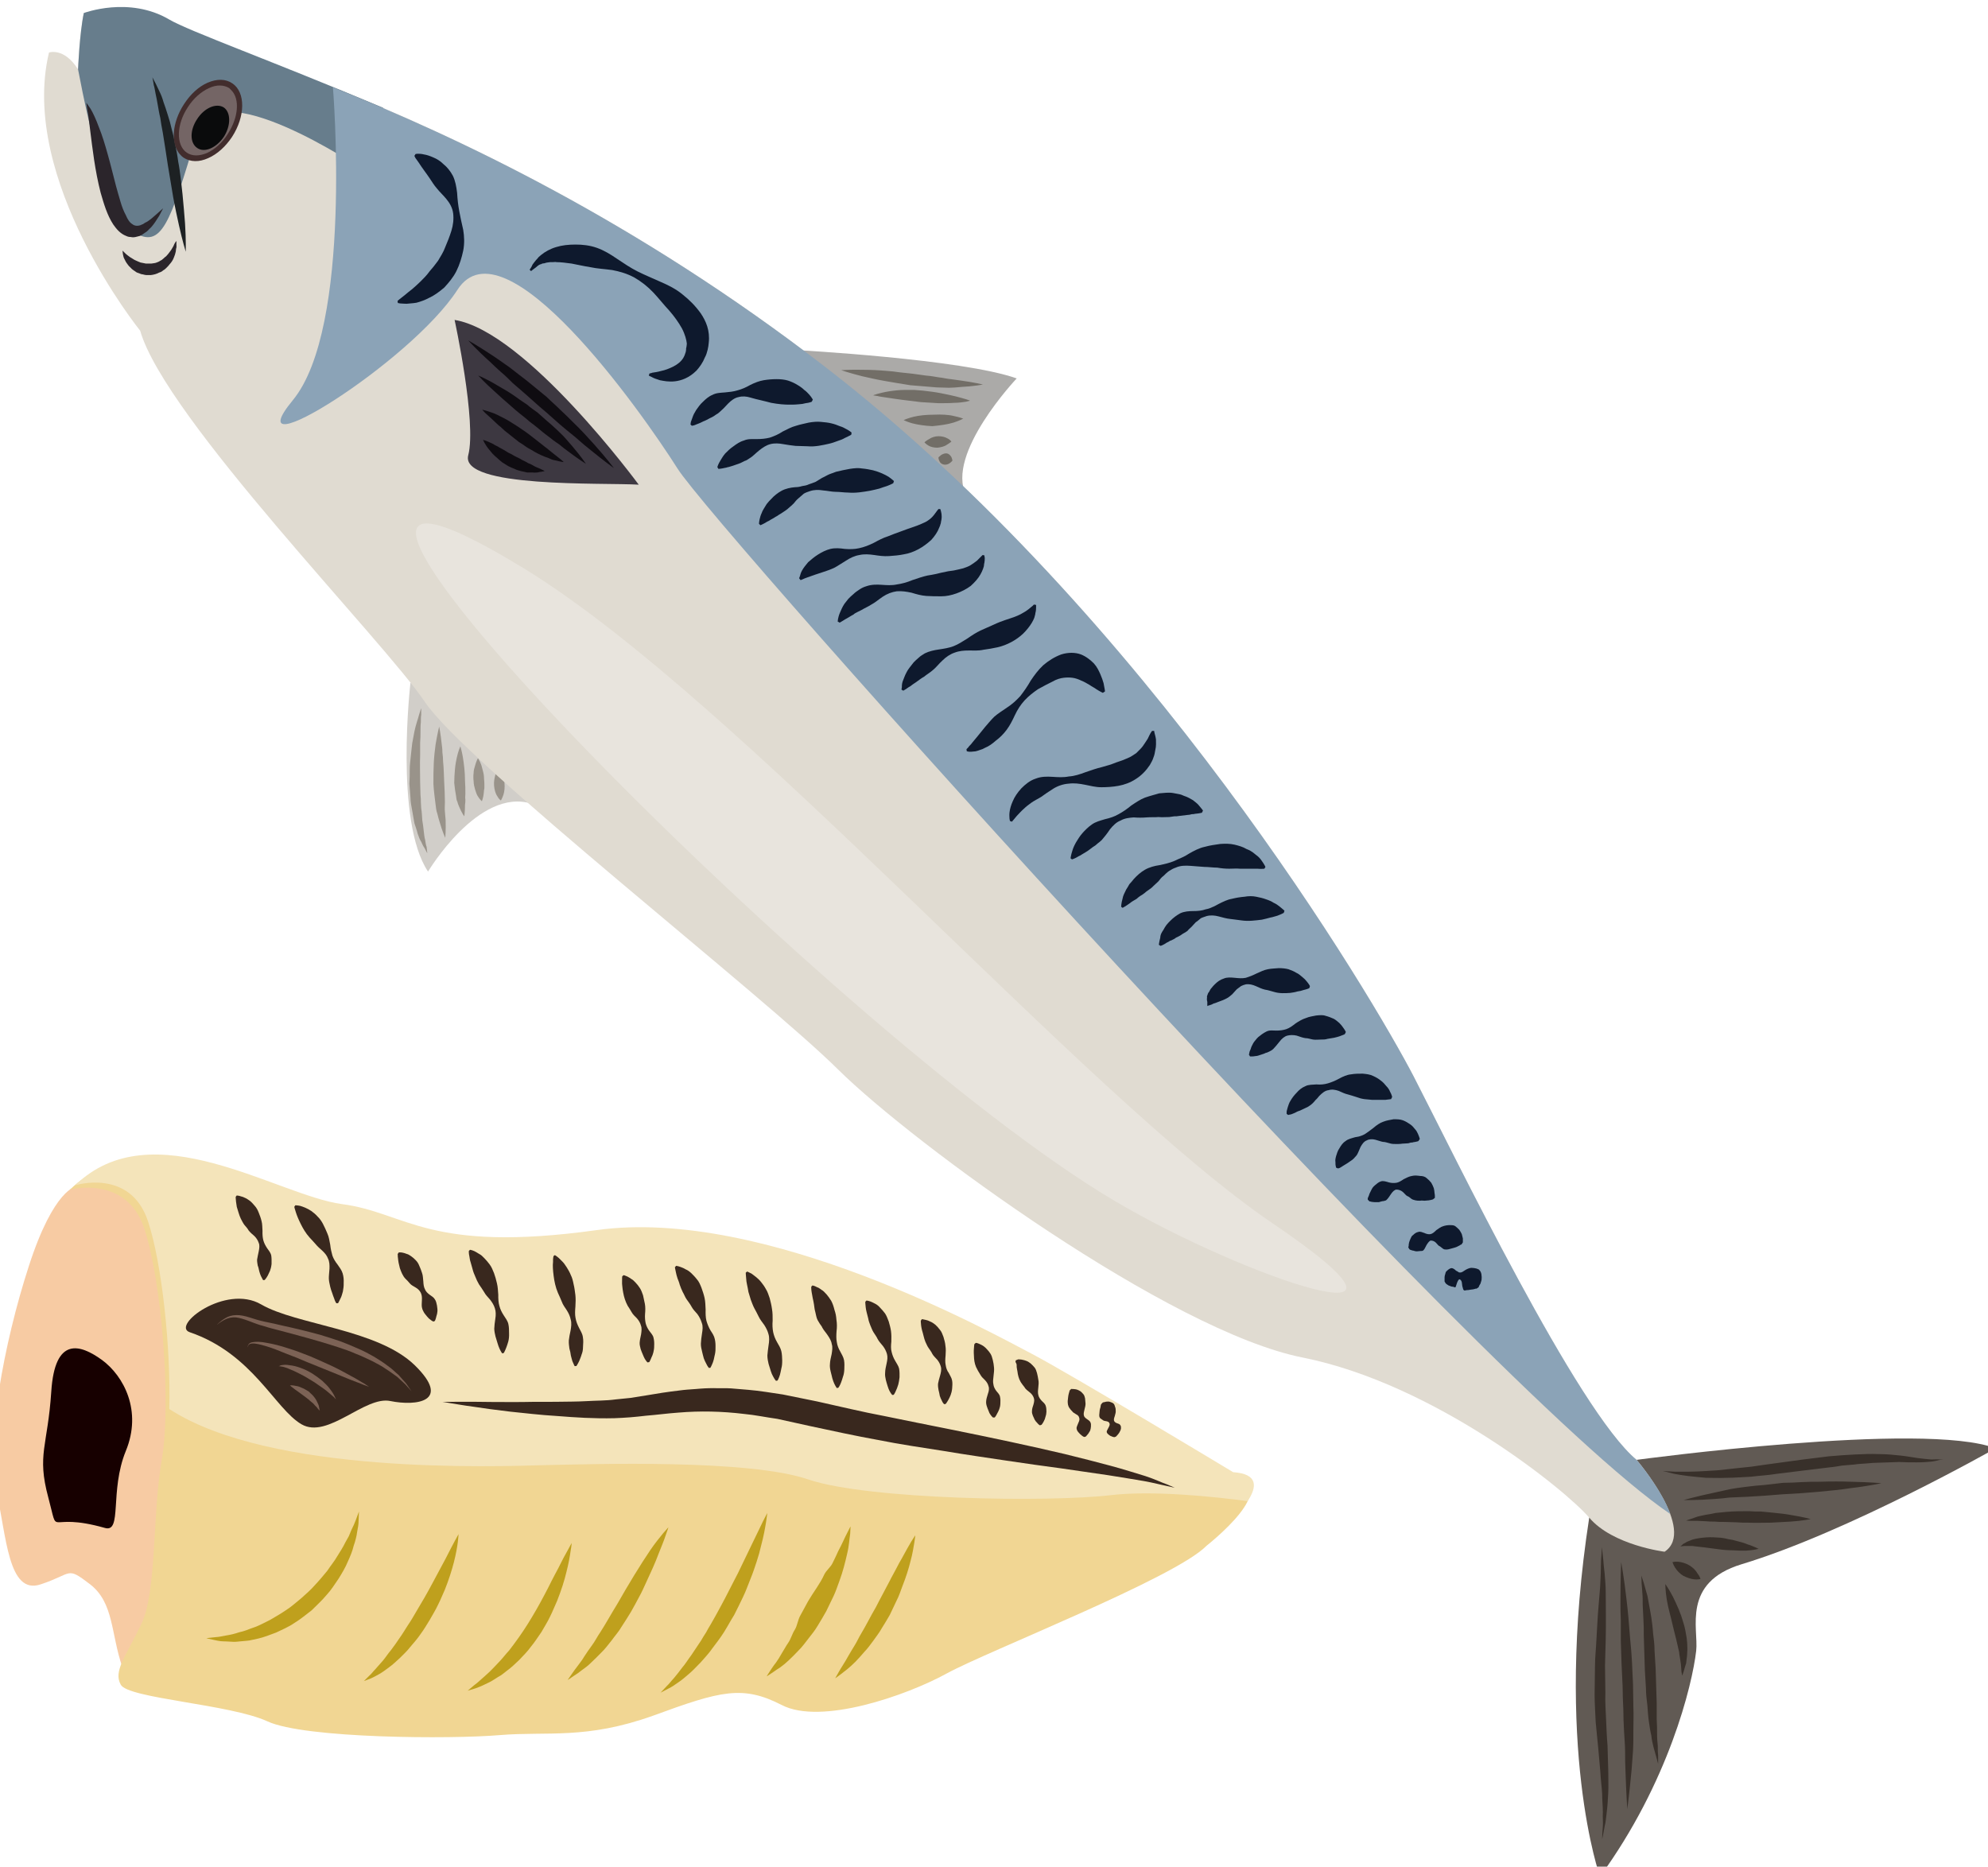 <?xml version="1.0" encoding="UTF-8" standalone="no"?>
<!-- Created with Inkscape (http://www.inkscape.org/) -->

<svg
   xmlns:dc="http://purl.org/dc/elements/1.1/"
   xmlns:cc="http://creativecommons.org/ns#"
   xmlns:rdf="http://www.w3.org/1999/02/22-rdf-syntax-ns#"
   xmlns:svg="http://www.w3.org/2000/svg"
   xmlns="http://www.w3.org/2000/svg"
   xmlns:sodipodi="http://sodipodi.sourceforge.net/DTD/sodipodi-0.dtd"
   xmlns:inkscape="http://www.inkscape.org/namespaces/inkscape"
   width="1467.693mm"
   height="1378.177mm"
   viewBox="0 0 1467.693 1378.177"
   version="1.1"
   id="svg8"
   inkscape:version="0.92.4 (5da689c313, 2019-01-14)"
   sodipodi:docname="Makrela uzená.svg">
  <defs
     id="defs2">
    <style
       type="text/css"
       id="style2">
   <![CDATA[
    .fil1 {fill:#DB9D77;fill-rule:nonzero}
    .fil16 {fill:#06001D;fill-rule:nonzero}
    .fil8 {fill:#2B1A08;fill-rule:nonzero}
    .fil5 {fill:#3A2611;fill-rule:nonzero}
    .fil19 {fill:#3D2513;fill-rule:nonzero}
    .fil17 {fill:#44291F;fill-rule:nonzero}
    .fil22 {fill:#442E1D;fill-rule:nonzero}
    .fil11 {fill:#493116;fill-rule:nonzero}
    .fil18 {fill:#49372B;fill-rule:nonzero}
    .fil12 {fill:#6D502B;fill-rule:nonzero}
    .fil13 {fill:#704F33;fill-rule:nonzero}
    .fil20 {fill:#70533A;fill-rule:nonzero}
    .fil7 {fill:#7C726B;fill-rule:nonzero}
    .fil9 {fill:#9B7F31;fill-rule:nonzero}
    .fil6 {fill:#9E9188;fill-rule:nonzero}
    .fil15 {fill:#A69186;fill-rule:nonzero}
    .fil21 {fill:#BAAEA6;fill-rule:nonzero}
    .fil10 {fill:#C1A54C;fill-rule:nonzero}
    .fil14 {fill:#CCBBB4;fill-rule:nonzero}
    .fil2 {fill:#CE8963;fill-rule:nonzero}
    .fil0 {fill:#DEB194;fill-rule:nonzero}
    .fil4 {fill:#EACED5;fill-rule:nonzero}
    .fil3 {fill:#EFD8DB;fill-rule:nonzero}
   ]]>
  </style>
    <style
       type="text/css"
       id="style2-6">
   <![CDATA[
    .fil2 {fill:#B45E67;fill-rule:nonzero}
    .fil1 {fill:#D2ADB4;fill-rule:nonzero}
    .fil4 {fill:#EACED5;fill-rule:nonzero}
    .fil0 {fill:#EDC3C5;fill-rule:nonzero}
    .fil3 {fill:#EFD8DB;fill-rule:nonzero}
   ]]>
  </style>
    <style
       type="text/css"
       id="style2-7">
   <![CDATA[
    .fil1 {fill:#DB9D77;fill-rule:nonzero}
    .fil12 {fill:#100F1C;fill-rule:nonzero}
    .fil23 {fill:#2E293F;fill-rule:nonzero}
    .fil11 {fill:#3F2E32;fill-rule:nonzero}
    .fil17 {fill:#494854;fill-rule:nonzero}
    .fil13 {fill:#4C454D;fill-rule:nonzero}
    .fil14 {fill:#514B60;fill-rule:nonzero}
    .fil10 {fill:#65595B;fill-rule:nonzero}
    .fil16 {fill:#6A7B93;fill-rule:nonzero}
    .fil24 {fill:#72695B;fill-rule:nonzero}
    .fil20 {fill:#8D9B9E;fill-rule:nonzero}
    .fil7 {fill:#8E8B94;fill-rule:nonzero}
    .fil21 {fill:#8E97A5;fill-rule:nonzero}
    .fil15 {fill:#B3BED0;fill-rule:nonzero}
    .fil18 {fill:#B8B5B0;fill-rule:nonzero}
    .fil8 {fill:#CAC9C4;fill-rule:nonzero}
    .fil6 {fill:#CACDD2;fill-rule:nonzero}
    .fil2 {fill:#CE8963;fill-rule:nonzero}
    .fil5 {fill:#D9DDDE;fill-rule:nonzero}
    .fil0 {fill:#DEB194;fill-rule:nonzero}
    .fil9 {fill:#E4E0DD;fill-rule:nonzero}
    .fil19 {fill:#E8E7E2;fill-rule:nonzero}
    .fil4 {fill:#EACED5;fill-rule:nonzero}
    .fil3 {fill:#EFD8DB;fill-rule:nonzero}
    .fil22 {fill:#F2EFED;fill-rule:nonzero}
   ]]>
  </style>
    <style
       type="text/css"
       id="style2-5">
   <![CDATA[
    .fil1 {fill:#DB9D77;fill-rule:nonzero}
    .fil18 {fill:#33190E;fill-rule:nonzero}
    .fil10 {fill:#382515;fill-rule:nonzero}
    .fil9 {fill:#3D2718;fill-rule:nonzero}
    .fil16 {fill:#47362A;fill-rule:nonzero}
    .fil6 {fill:#5D3A27;fill-rule:nonzero}
    .fil7 {fill:#715236;fill-rule:nonzero}
    .fil14 {fill:#715E4F;fill-rule:nonzero}
    .fil5 {fill:#7D5B40;fill-rule:nonzero}
    .fil8 {fill:#8E7661;fill-rule:nonzero}
    .fil12 {fill:#968174;fill-rule:nonzero}
    .fil15 {fill:#B79F8F;fill-rule:nonzero}
    .fil17 {fill:#BC9F88;fill-rule:nonzero}
    .fil13 {fill:#BF7F4F;fill-rule:nonzero}
    .fil11 {fill:#C4B4A9;fill-rule:nonzero}
    .fil2 {fill:#CE8963;fill-rule:nonzero}
    .fil0 {fill:#DEB194;fill-rule:nonzero}
    .fil4 {fill:#EACED5;fill-rule:nonzero}
    .fil3 {fill:#EFD8DB;fill-rule:nonzero}
    .fil20 {fill:#382515;}
    .fil19 {fill:#B09C8B;}
   ]]>
  </style>
    <style
       type="text/css"
       id="style2-4">
   <![CDATA[
    .fil1 {fill:#DB9D77;fill-rule:nonzero}
    .fil18 {fill:#33190E;fill-rule:nonzero}
    .fil10 {fill:#382515;fill-rule:nonzero}
    .fil9 {fill:#3D2718;fill-rule:nonzero}
    .fil16 {fill:#47362A;fill-rule:nonzero}
    .fil6 {fill:#5D3A27;fill-rule:nonzero}
    .fil7 {fill:#715236;fill-rule:nonzero}
    .fil14 {fill:#715E4F;fill-rule:nonzero}
    .fil5 {fill:#7D5B40;fill-rule:nonzero}
    .fil8 {fill:#8E7661;fill-rule:nonzero}
    .fil12 {fill:#968174;fill-rule:nonzero}
    .fil15 {fill:#B79F8F;fill-rule:nonzero}
    .fil17 {fill:#BC9F88;fill-rule:nonzero}
    .fil13 {fill:#BF7F4F;fill-rule:nonzero}
    .fil11 {fill:#C4B4A9;fill-rule:nonzero}
    .fil2 {fill:#CE8963;fill-rule:nonzero}
    .fil0 {fill:#DEB194;fill-rule:nonzero}
    .fil4 {fill:#EACED5;fill-rule:nonzero}
    .fil3 {fill:#EFD8DB;fill-rule:nonzero}
    .fil20 {fill:#382515;}
    .fil19 {fill:#B09C8B;}
   ]]>
  </style>
    <style
       type="text/css"
       id="style2-1">
   <![CDATA[
    .fil1 {fill:#DB9D77;fill-rule:nonzero}
    .fil12 {fill:#1B1B1B;fill-rule:nonzero}
    .fil10 {fill:#282622;fill-rule:nonzero}
    .fil17 {fill:#493321;fill-rule:nonzero}
    .fil14 {fill:#493522;fill-rule:nonzero}
    .fil11 {fill:#4C3625;fill-rule:nonzero}
    .fil9 {fill:#604833;fill-rule:nonzero}
    .fil19 {fill:#63472E;fill-rule:nonzero}
    .fil13 {fill:#6D523A;fill-rule:nonzero}
    .fil18 {fill:#7F5C3C;fill-rule:nonzero}
    .fil8 {fill:#856B50;fill-rule:nonzero}
    .fil16 {fill:#8C6641;fill-rule:nonzero}
    .fil5 {fill:#9B744E;fill-rule:nonzero}
    .fil6 {fill:#A88158;fill-rule:nonzero}
    .fil7 {fill:#B88F63;fill-rule:nonzero}
    .fil15 {fill:#C1A085;fill-rule:nonzero}
    .fil2 {fill:#CE8963;fill-rule:nonzero}
    .fil0 {fill:#DEB194;fill-rule:nonzero}
    .fil4 {fill:#EACED5;fill-rule:nonzero}
    .fil3 {fill:#EFD8DB;fill-rule:nonzero}
    .fil20 {fill:#FEFEFE;}
    .fil21 {fill:#FEFEFE;}
   ]]>
  </style>
    <style
       type="text/css"
       id="style2-41">
   <![CDATA[
    .fil1 {fill:#DB9D77;fill-rule:nonzero}
    .fil13 {fill:#231414;fill-rule:nonzero}
    .fil15 {fill:#2D0C15;fill-rule:nonzero}
    .fil12 {fill:#2D100B;fill-rule:nonzero}
    .fil9 {fill:#3D2A2A;fill-rule:nonzero}
    .fil8 {fill:#515153;fill-rule:nonzero}
    .fil17 {fill:#897E72;fill-rule:nonzero}
    .fil18 {fill:#9E9078;fill-rule:nonzero}
    .fil6 {fill:#C8C2B6;fill-rule:nonzero}
    .fil2 {fill:#CE8963;fill-rule:nonzero}
    .fil10 {fill:#D3C5BA;fill-rule:nonzero}
    .fil5 {fill:#D4CFC9;fill-rule:nonzero}
    .fil0 {fill:#DEB194;fill-rule:nonzero}
    .fil11 {fill:#E5C9C6;fill-rule:nonzero}
    .fil7 {fill:#E8E2DD;fill-rule:nonzero}
    .fil4 {fill:#EACED5;fill-rule:nonzero}
    .fil3 {fill:#EFD8DB;fill-rule:nonzero}
    .fil14 {fill:#F1C9A6;fill-rule:nonzero}
    .fil16 {fill:#ACACB7;fill-rule:nonzero;}
   ]]>
  </style>
    <style
       type="text/css"
       id="style2-18">
   <![CDATA[
    .fil1 {fill:#DB9D77;fill-rule:nonzero}
    .fil15 {fill:#493842;fill-rule:nonzero}
    .fil12 {fill:#A34051;fill-rule:nonzero}
    .fil13 {fill:#A52F2F;fill-rule:nonzero}
    .fil14 {fill:#AF3E3E;fill-rule:nonzero}
    .fil16 {fill:#CC3636;fill-rule:nonzero}
    .fil2 {fill:#CE8963;fill-rule:nonzero}
    .fil19 {fill:#D17979;fill-rule:nonzero}
    .fil11 {fill:#D85656;fill-rule:nonzero}
    .fil17 {fill:#D86E4E;fill-rule:nonzero}
    .fil18 {fill:#DB7979;fill-rule:nonzero}
    .fil5 {fill:#DDBAB3;fill-rule:nonzero}
    .fil0 {fill:#DEB194;fill-rule:nonzero}
    .fil9 {fill:#E6AFA2;fill-rule:nonzero}
    .fil4 {fill:#EACED5;fill-rule:nonzero}
    .fil3 {fill:#EFD8DB;fill-rule:nonzero}
    .fil6 {fill:#F1D1C0;fill-rule:nonzero}
    .fil20 {fill:#F2DAD6;fill-rule:nonzero}
    .fil8 {fill:#F3B492;fill-rule:nonzero}
    .fil10 {fill:#F3D3CE;fill-rule:nonzero}
    .fil24 {fill:#F4D7CB;fill-rule:nonzero}
    .fil23 {fill:#F7E8E7;fill-rule:nonzero}
    .fil21 {fill:#F9ECEA;fill-rule:nonzero}
    .fil7 {fill:#FACBBE;fill-rule:nonzero}
    .fil22 {fill:#FCECE8;fill-rule:nonzero}
   ]]>
  </style>
    <style
       type="text/css"
       id="style2-8">
   <![CDATA[
    .fil11 {fill:#363338;fill-rule:nonzero}
    .fil12 {fill:#3C363F;fill-rule:nonzero}
    .fil4 {fill:#42382F;fill-rule:nonzero}
    .fil5 {fill:#594C41;fill-rule:nonzero}
    .fil0 {fill:#59555B;fill-rule:nonzero}
    .fil2 {fill:#635549;fill-rule:nonzero}
    .fil1 {fill:#6A666D;fill-rule:nonzero}
    .fil9 {fill:#6E6B70;fill-rule:nonzero}
    .fil3 {fill:#7C6C60;fill-rule:nonzero}
    .fil6 {fill:#827F84;fill-rule:nonzero}
    .fil7 {fill:#A4A4A5;fill-rule:nonzero}
    .fil10 {fill:#ADA6B2;fill-rule:nonzero}
    .fil8 {fill:#BCBBAC;fill-rule:nonzero}
   ]]>
  </style>
    <style
       type="text/css"
       id="style2-62">
   <![CDATA[
    .fil12 {fill:#0A0B0C;fill-rule:nonzero}
    .fil13 {fill:#0E192D;fill-rule:nonzero}
    .fil16 {fill:#0F0C11;fill-rule:nonzero}
    .fil8 {fill:#1D2123;fill-rule:nonzero}
    .fil9 {fill:#2B252B;fill-rule:nonzero}
    .fil17 {fill:#38302A;fill-rule:nonzero}
    .fil6 {fill:#3D3841;fill-rule:nonzero}
    .fil11 {fill:#422D2D;fill-rule:nonzero}
    .fil2 {fill:#615A54;fill-rule:nonzero}
    .fil5 {fill:#677D8C;fill-rule:nonzero}
    .fil15 {fill:#726E67;fill-rule:nonzero}
    .fil10 {fill:#746565;fill-rule:nonzero}
    .fil7 {fill:#8BA3B7;fill-rule:nonzero}
    .fil1 {fill:#99938A;fill-rule:nonzero}
    .fil4 {fill:#ABAAA8;fill-rule:nonzero}
    .fil0 {fill:#D1CEC9;fill-rule:nonzero}
    .fil3 {fill:#E0DBD1;fill-rule:nonzero}
    .fil14 {fill:#E8E4DD;fill-rule:nonzero}
   ]]>
  </style>
    <style
       type="text/css"
       id="style2-68">
   <![CDATA[
    .fil1 {fill:#170000;fill-rule:nonzero}
    .fil4 {fill:#39281E;fill-rule:nonzero}
    .fil5 {fill:#7C6255;fill-rule:nonzero}
    .fil0 {fill:#984F0C;fill-rule:nonzero}
    .fil3 {fill:#AA8F1B;fill-rule:nonzero}
    .fil6 {fill:#BFA01D;fill-rule:nonzero}
    .fil2 {fill:#E3BE2A;fill-rule:nonzero}
   ]]>
  </style>
  </defs>
  <sodipodi:namedview
     id="base"
     pagecolor="#ffffff"
     bordercolor="#666666"
     borderopacity="1.0"
     inkscape:pageopacity="0.0"
     inkscape:pageshadow="2"
     inkscape:zoom="0.0875"
     inkscape:cx="-121.03641"
     inkscape:cy="1710.1204"
     inkscape:document-units="mm"
     inkscape:current-layer="Vrstva_x0020_1-55"
     showgrid="false"
     inkscape:window-width="1920"
     inkscape:window-height="1001"
     inkscape:window-x="-9"
     inkscape:window-y="-9"
     inkscape:window-maximized="1" />
  <g
     inkscape:label="Vrstva 1"
     inkscape:groupmode="layer"
     id="layer1"
     transform="translate(-10.102,776.874)">
 
 
 

 
 

 
 
 

 
 
 

 
 
 

 
 <g
   transform="matrix(0.265,0,0,0.265,-1480.801,-3731.797)"
   id="Vrstva_x0020_1">

  
 </g>

 

 
 
 

 
 <g
   transform="matrix(0.265,0,0,0.265,-1894.035,-3786.668)"
   id="Vrstva_x0020_1-5">

  
 </g>

 

 
 

 
 <g
   transform="matrix(0.265,0,0,0.265,-2060.743,-4058.274)"
   id="Vrstva_x0020_1-2">

  <path
   d="m 8958,14285 c 0,0 -45,386 49,526 0,0 141,-236 289,-189 l -93,-206 z"
   style="fill:#d1cec9;fill-rule:nonzero"
   id="path7-1"
   class="fil0"
   inkscape:connector-curvature="0" />

  <path
   d="m 8988,14356 c 0,0 0,7 0,18 -1,6 -1,13 -1,21 -1,8 -1,17 -1,26 0,10 0,20 -1,31 0,11 0,23 0,35 -1,24 0,49 0,74 0,13 1,25 1,37 1,7 1,13 1,19 0,6 1,12 1,18 2,11 2,22 3,33 2,11 3,21 4,30 1,9 2,18 4,25 1,7 2,14 4,19 1,11 2,18 2,18 0,0 -3,-5 -8,-15 -3,-4 -6,-10 -9,-17 -4,-6 -7,-14 -10,-23 -2,-9 -6,-19 -9,-29 -2,-11 -4,-22 -6,-34 -2,-12 -5,-24 -5,-37 -1,-13 -2,-26 -3,-39 1,-13 1,-26 1,-39 0,-13 2,-26 3,-38 1,-13 3,-24 4,-36 2,-11 4,-22 6,-32 4,-20 10,-35 13,-47 3,-11 6,-18 6,-18 z"
   style="fill:#99938a;fill-rule:nonzero"
   id="path9-5"
   class="fil1"
   inkscape:connector-curvature="0" />

  <path
   d="m 9038,14407 c 0,0 4,19 7,48 1,7 2,15 2,24 1,8 2,17 2,26 2,18 2,37 3,56 1,19 2,38 2,57 0,9 -1,18 0,26 1,8 1,16 2,23 1,29 -1,50 -1,50 0,0 -8,-17 -16,-45 -2,-6 -4,-14 -6,-22 -3,-8 -4,-17 -5,-26 -2,-18 -5,-37 -6,-57 0,-20 0,-40 1,-59 1,-19 3,-36 5,-51 5,-30 10,-50 10,-50 z"
   style="fill:#99938a;fill-rule:nonzero"
   id="path11-0"
   class="fil1"
   inkscape:connector-curvature="0" />

  <path
   d="m 9097,14462 c 0,0 4,12 7,30 3,18 6,42 6,66 1,12 1,24 1,36 0,5 -1,11 0,16 0,5 0,10 -1,15 0,19 -2,32 -2,32 0,0 -7,-9 -14,-26 -2,-5 -4,-9 -5,-14 -3,-5 -3,-11 -4,-17 -2,-11 -4,-24 -5,-36 0,-13 1,-26 2,-38 1,-12 3,-23 5,-32 4,-19 10,-32 10,-32 z"
   style="fill:#99938a;fill-rule:nonzero"
   id="path13-4"
   class="fil1"
   inkscape:connector-curvature="0" />

  <path
   d="m 9146,14495 c 0,0 5,7 9,18 2,5 3,12 5,18 2,7 3,14 3,21 1,8 1,15 1,22 0,4 0,7 -1,10 0,4 -1,7 -1,10 -1,11 -5,21 -5,21 0,0 -6,-5 -12,-15 -3,-5 -5,-12 -7,-18 -2,-7 -4,-15 -4,-23 -1,-7 -1,-15 0,-23 0,-7 2,-14 4,-20 3,-12 8,-21 8,-21 z"
   style="fill:#99938a;fill-rule:nonzero"
   id="path15-5"
   class="fil1"
   inkscape:connector-curvature="0" />

  <path
   d="m 9202,14525 c 0,0 5,4 10,11 4,8 8,18 8,29 1,11 0,23 -3,32 -3,9 -7,16 -7,16 0,0 -6,-4 -10,-12 -5,-7 -8,-18 -9,-29 -1,-11 1,-22 4,-32 3,-9 7,-15 7,-15 z"
   style="fill:#99938a;fill-rule:nonzero"
   id="path17-0"
   class="fil1"
   inkscape:connector-curvature="0" />

  <path
   d="m 12374,16450 c 0,0 803,-109 1000,-32 0,0 -410,233 -708,323 -167,51 -119,179 -126,241 -11,96 -77,367 -268,629 0,0 -129,-359 -30,-1000 z"
   style="fill:#615a54;fill-rule:nonzero"
   id="path19-4"
   class="fil2"
   inkscape:connector-curvature="0" />

  <path
   d="m 8048,12419 c 0,0 115,-35 228,31 112,65 934,258 1835,953 901,694 1530,1763 1642,1979 112,217 457,933 621,1068 0,0 168,196 78,256 0,0 -145,-18 -210,-95 -65,-76 -429,-372 -798,-446 -370,-73 -1083,-594 -1293,-801 -209,-208 -1039,-855 -1153,-1026 -115,-171 -723,-790 -793,-1034 0,0 -339,-420 -254,-775 0,0 42,-15 81,47 0,0 4,-100 16,-157 z"
   style="fill:#e0dbd1;fill-rule:nonzero"
   id="path21-10"
   class="fil3"
   inkscape:connector-curvature="0" />

  <path
   d="m 10033,13358 c 0,0 463,25 614,79 0,0 -199,210 -141,325 l -85,-14 -201,-201 -147,-159 z"
   style="fill:#abaaa8;fill-rule:nonzero"
   id="path23-82"
   class="fil4"
   inkscape:connector-curvature="0" />

  <path
   d="m 8048,12419 c -12,57 -16,157 -16,157 31,164 89,416 157,455 75,43 98,-19 175,-279 52,-173 449,96 462,103 l 56,-172 c -313,-132 -542,-214 -596,-246 -112,-66 -238,-18 -238,-18 z"
   style="fill:#677d8c;fill-rule:nonzero"
   id="path25-3"
   class="fil5"
   inkscape:connector-curvature="0" />

  <path
   d="m 9081,13274 c 0,0 62,285 38,377 -24,92 377,76 475,82 0,0 -314,-427 -513,-459 z"
   style="fill:#3d3841;fill-rule:nonzero"
   id="path27-6"
   class="fil6"
   inkscape:connector-curvature="0" />

  <path
   d="m 12468,16601 c -26,-72 -94,-151 -94,-151 -164,-135 -509,-851 -621,-1068 -112,-216 -741,-1285 -1642,-1979 -525,-405 -1023,-639 -1369,-777 0,0 56,669 -112,872 -167,203 328,-105 459,-308 130,-202 511,337 613,498 101,162 2245,2561 2766,2913 z"
   style="fill:#8ba3b7;fill-rule:nonzero"
   id="path29-4"
   class="fil7"
   inkscape:connector-curvature="0" />

  <path
   d="m 8239,12598 c 0,0 4,7 10,19 3,6 6,13 10,21 4,8 8,18 11,29 4,11 8,23 12,36 4,12 8,26 11,40 4,14 7,29 10,44 3,15 6,30 8,46 3,15 5,31 7,46 2,15 3,30 5,45 3,29 5,57 7,81 3,47 2,79 2,79 0,0 -9,-29 -19,-74 -5,-23 -11,-50 -16,-78 -5,-29 -10,-59 -15,-90 -2,-15 -5,-31 -7,-46 -2,-15 -5,-29 -7,-44 -3,-14 -5,-28 -7,-41 -3,-12 -5,-25 -7,-36 -2,-12 -4,-22 -6,-31 -2,-10 -3,-18 -5,-24 -2,-14 -4,-22 -4,-22 z"
   style="fill:#1d2123;fill-rule:nonzero"
   id="path31-6"
   class="fil8"
   inkscape:connector-curvature="0" />

  <path
   d="m 8055,12669 c 0,0 1,1 3,4 2,3 5,7 9,13 7,12 15,29 23,51 9,22 17,48 25,77 8,28 15,58 23,88 4,14 8,29 12,42 4,14 9,27 15,38 5,12 11,21 18,25 6,5 14,6 23,3 2,-1 4,-2 7,-3 2,-1 4,-3 6,-4 5,-2 9,-5 13,-8 7,-5 14,-12 19,-16 11,-10 18,-16 18,-16 0,0 -4,8 -11,21 -5,7 -9,15 -16,24 -3,4 -7,9 -12,13 -2,3 -5,5 -7,7 -3,2 -6,4 -9,6 -3,3 -7,4 -10,6 -4,1 -8,2 -12,3 -5,1 -9,1 -13,0 -5,0 -9,-1 -13,-3 -16,-6 -27,-19 -36,-32 -17,-26 -26,-57 -35,-88 -16,-62 -23,-125 -29,-172 -3,-24 -5,-44 -8,-57 -2,-14 -3,-22 -3,-22 z"
   style="fill:#2b252b;fill-rule:nonzero"
   id="path33-7"
   class="fil9"
   inkscape:connector-curvature="0" />

  <path
   d="m 8156,13081 c 0,0 2,2 6,6 2,2 5,5 8,7 3,2 6,5 10,7 4,2 7,5 12,7 4,2 9,4 14,6 4,1 9,2 15,3 2,0 5,0 7,0 h 8 c 5,-1 11,-1 15,-3 3,-1 5,-2 7,-3 3,-2 5,-3 7,-4 2,-2 4,-3 6,-5 2,-2 4,-4 6,-5 4,-4 7,-8 10,-12 3,-4 6,-8 8,-12 2,-3 4,-7 5,-10 3,-6 6,-9 6,-9 0,0 0,3 0,10 0,3 1,7 -1,12 0,4 -1,10 -3,16 -2,5 -4,12 -8,18 -2,3 -4,6 -7,9 -2,3 -5,6 -8,9 -3,3 -6,6 -10,8 -3,3 -7,5 -11,6 -7,4 -15,6 -23,7 h -12 c -4,0 -7,-1 -11,-2 -4,0 -7,-2 -10,-3 -3,-1 -7,-2 -9,-4 -6,-4 -11,-7 -15,-12 -5,-4 -8,-9 -11,-13 -3,-4 -5,-10 -7,-13 -2,-4 -2,-8 -3,-11 -1,-6 -1,-10 -1,-10 z"
   style="fill:#2b252b;fill-rule:nonzero"
   id="path35-5"
   class="fil9"
   inkscape:connector-curvature="0" />

  <path
   d="m 8455,12760 c -35,53 -90,78 -124,55 -34,-23 -33,-85 2,-138 34,-54 90,-78 124,-55 34,23 33,84 -2,138 z"
   style="fill:#746565;fill-rule:nonzero"
   id="path37-8"
   class="fil10"
   inkscape:connector-curvature="0" />

  <path
   d="m 8459,12634 c -2,-2 -4,-4 -6,-6 -15,-9 -35,-10 -56,0 -22,10 -43,28 -59,53 -32,48 -34,106 -3,127 15,10 34,10 56,1 22,-10 43,-29 58,-53 30,-46 34,-98 10,-122 z m -141,181 c -29,-29 -25,-90 9,-142 18,-28 41,-49 66,-60 26,-11 50,-11 69,2 37,25 36,92 -1,149 -18,27 -41,48 -66,59 -26,12 -50,11 -69,-1 -3,-2 -5,-4 -8,-7 z"
   style="fill:#422d2d;fill-rule:nonzero"
   id="path39-5"
   class="fil11"
   inkscape:connector-curvature="0" />

  <path
   d="m 8438,12764 c -21,31 -54,45 -74,31 -21,-14 -21,-50 0,-81 20,-31 53,-45 74,-32 20,14 20,51 0,82 z"
   style="fill:#0a0b0c;fill-rule:nonzero"
   id="path41-9"
   class="fil12"
   inkscape:connector-curvature="0" />

  <path
   d="m 8972,12812 c 0,0 2,-1 6,-1 4,0 10,0 18,2 7,1 16,4 25,8 10,4 20,10 29,19 10,8 19,19 26,32 7,14 10,31 12,48 1,18 3,35 6,51 3,17 7,34 11,52 3,18 4,38 0,58 -4,19 -10,39 -19,57 -9,18 -22,33 -34,46 -14,12 -28,22 -41,28 -13,7 -25,11 -36,14 -11,2 -21,2 -28,3 -8,0 -14,-1 -18,-1 -4,-1 -6,-1 -6,-1 l -1,-6 c 0,0 8,-7 20,-16 6,-5 13,-11 21,-17 8,-7 16,-14 24,-22 8,-8 17,-17 24,-27 8,-9 16,-19 24,-30 7,-12 15,-24 20,-38 6,-14 12,-29 17,-45 5,-16 7,-33 5,-49 -2,-16 -10,-29 -19,-40 -9,-11 -19,-20 -26,-29 -8,-9 -14,-19 -20,-28 -6,-9 -12,-17 -17,-24 -5,-7 -10,-14 -13,-19 -4,-6 -8,-11 -10,-14 -2,-4 -3,-6 -3,-6 z"
   style="fill:#0e192d;fill-rule:nonzero"
   id="path43-2"
   class="fil13"
   inkscape:connector-curvature="0" />

  <path
   d="m 9290,13134 c 0,0 6,-8 8,-14 2,-3 6,-8 10,-13 2,-2 5,-5 7,-8 2,-2 5,-4 7,-6 11,-9 25,-17 42,-22 16,-5 34,-7 54,-7 19,0 39,2 59,9 20,7 38,18 57,31 18,12 37,25 57,35 20,10 42,19 64,29 21,9 43,20 61,35 19,15 36,32 51,53 14,21 26,47 22,82 -1,9 -1,10 -3,19 -2,8 -4,15 -8,22 -5,13 -14,26 -23,36 -21,21 -43,28 -60,30 -18,2 -31,-1 -42,-3 -10,-3 -18,-6 -23,-9 -5,-2 -8,-4 -8,-4 l 2,-6 c 0,0 3,0 8,-2 6,-1 15,-2 25,-5 10,-2 21,-6 33,-12 12,-6 22,-14 28,-24 3,-5 5,-10 7,-17 1,-4 1,-7 1,-10 1,-2 2,-12 2,-13 -1,-10 -5,-26 -14,-43 -9,-16 -21,-33 -35,-49 -15,-16 -29,-34 -44,-50 -16,-17 -34,-31 -53,-42 -20,-11 -41,-17 -62,-21 -22,-3 -43,-4 -61,-8 -19,-3 -36,-7 -52,-10 -15,-2 -30,-4 -42,-4 -4,-1 -7,0 -10,0 -3,0 -6,0 -8,0 -6,1 -11,1 -15,3 -3,0 -5,1 -7,1 -2,1 -3,2 -5,2 -4,1 -11,7 -13,9 -6,4 -13,10 -13,10 z"
   style="fill:#0e192d;fill-rule:nonzero"
   id="path45-0"
   class="fil13"
   inkscape:connector-curvature="0" />

  <path
   d="m 9738,13565 c 0,0 1,-2 1,-6 1,-3 3,-8 5,-14 2,-6 5,-12 10,-20 5,-7 11,-16 19,-23 7,-7 16,-15 26,-19 11,-6 23,-6 35,-7 6,-1 12,-1 18,-2 6,-1 12,-2 18,-4 11,-3 23,-8 35,-15 12,-6 25,-11 37,-13 12,-2 24,-3 36,-3 11,0 22,1 32,4 9,3 18,7 26,12 7,4 14,9 19,14 6,4 10,9 14,13 7,8 10,14 10,14 l -3,6 c 0,0 -7,3 -17,4 -3,1 -6,1 -9,2 -3,0 -7,1 -10,1 -8,1 -15,1 -24,1 -8,0 -16,0 -25,-1 -9,-1 -18,-2 -28,-4 -9,-2 -18,-5 -28,-7 -10,-2 -20,-5 -31,-8 -10,-3 -21,-4 -32,-1 -11,2 -21,10 -29,18 -8,9 -16,17 -23,23 -3,3 -7,6 -11,8 -4,3 -7,5 -11,7 -7,3 -13,7 -20,10 -6,2 -12,6 -18,8 -5,2 -10,4 -13,5 -3,0 -5,1 -5,1 z"
   style="fill:#0e192d;fill-rule:nonzero"
   id="path47-1"
   class="fil13"
   inkscape:connector-curvature="0" />

  <path
   d="m 9813,13684 c 0,0 2,-8 9,-19 3,-5 7,-12 13,-19 7,-7 14,-14 23,-20 8,-6 18,-13 29,-16 11,-5 23,-4 36,-4 12,0 24,-1 36,-4 12,-4 24,-9 36,-17 12,-6 25,-13 37,-16 12,-4 24,-6 36,-9 12,-2 23,-3 33,-2 11,1 21,2 29,4 9,2 17,5 24,8 7,2 13,5 18,8 10,5 15,10 15,10 l -1,6 c 0,0 -7,4 -18,9 -5,3 -12,6 -19,8 -8,3 -16,6 -25,8 -18,4 -39,9 -60,7 -11,0 -22,-1 -33,-1 -11,-1 -23,-3 -35,-5 -11,-2 -23,-3 -35,0 -12,3 -22,10 -32,18 -10,8 -18,17 -27,22 -4,3 -9,6 -13,7 -4,2 -8,4 -12,6 -9,3 -16,6 -23,8 -3,1 -7,2 -10,3 -3,0 -6,2 -9,2 -12,3 -19,3 -19,3 z"
   style="fill:#0e192d;fill-rule:nonzero"
   id="path49-4"
   class="fil13"
   inkscape:connector-curvature="0" />

  <path
   d="m 9929,13842 c 0,0 0,-8 4,-21 1,-3 2,-6 4,-10 1,-4 4,-8 6,-12 3,-4 5,-9 9,-14 3,-4 7,-8 11,-12 8,-9 18,-17 29,-23 11,-6 25,-9 38,-10 6,0 13,-1 19,-3 7,-1 13,-2 19,-5 6,-2 12,-4 19,-7 l 18,-11 c 7,-3 13,-7 20,-10 6,-2 13,-5 19,-7 13,-3 26,-6 38,-8 13,-2 24,-3 35,-1 11,1 21,3 30,5 19,5 33,12 43,18 10,7 15,12 15,12 l -2,6 c 0,0 -7,4 -18,8 -6,2 -13,4 -21,7 -8,2 -16,4 -26,6 -18,3 -39,7 -61,5 -11,0 -22,-2 -34,-2 -11,0 -23,-3 -36,-4 -12,-2 -24,-2 -36,2 -6,2 -12,4 -17,7 -5,4 -10,9 -15,13 -5,4 -9,9 -13,14 -4,4 -8,8 -12,11 -8,8 -16,12 -23,17 -4,2 -8,5 -11,7 -4,2 -7,4 -10,6 -3,2 -6,3 -9,5 -3,2 -6,4 -9,5 -11,7 -19,10 -19,10 z"
   style="fill:#0e192d;fill-rule:nonzero"
   id="path51-2"
   class="fil13"
   inkscape:connector-curvature="0" />

  <path
   d="m 10041,13994 c 0,0 0,-2 2,-6 1,-3 2,-9 6,-16 4,-7 10,-15 17,-23 4,-3 8,-7 13,-11 4,-3 9,-7 14,-10 11,-7 23,-13 35,-16 13,-3 26,-2 40,0 13,1 27,1 40,-2 14,-3 27,-8 41,-15 13,-7 26,-14 39,-18 13,-5 25,-10 37,-14 23,-9 42,-14 57,-21 7,-3 14,-6 19,-10 6,-4 11,-9 15,-14 4,-5 7,-9 9,-12 2,-3 4,-5 4,-5 h 5 c 0,0 1,2 2,6 1,3 2,9 2,17 0,4 -1,8 -2,13 0,3 -1,5 -2,8 0,2 -2,5 -3,8 -4,11 -12,23 -22,34 -11,10 -23,19 -36,26 -13,7 -27,12 -40,14 -14,3 -28,4 -42,5 -14,1 -28,-1 -41,-3 -14,-2 -28,-3 -41,0 -13,2 -26,8 -38,16 -12,7 -23,15 -33,20 -11,5 -20,8 -29,11 -18,6 -34,11 -44,15 -6,2 -11,4 -15,6 -3,1 -5,2 -5,2 z"
   style="fill:#0e192d;fill-rule:nonzero"
   id="path53-2"
   class="fil13"
   inkscape:connector-curvature="0" />

  <path
   d="m 10148,14114 c 0,0 1,-2 1,-6 1,-4 2,-10 5,-17 3,-7 7,-17 13,-26 3,-4 7,-9 11,-14 4,-4 9,-9 14,-13 5,-5 11,-9 17,-13 6,-4 12,-7 19,-9 14,-5 29,-5 43,-4 14,1 28,2 42,-1 14,-2 29,-6 43,-12 15,-5 29,-10 43,-13 14,-2 27,-5 39,-8 13,-3 24,-5 34,-6 10,-2 18,-4 26,-6 8,-3 15,-5 21,-9 6,-4 12,-8 17,-12 5,-5 9,-9 11,-11 3,-3 5,-5 5,-5 l 5,1 c 0,0 0,3 1,7 0,4 0,10 -2,18 0,4 -1,8 -3,13 -2,5 -4,10 -7,15 -6,11 -16,22 -27,32 -12,9 -26,16 -40,21 -14,5 -28,8 -42,8 -14,0 -28,0 -42,-1 -14,-1 -28,-5 -41,-9 -14,-3 -27,-5 -41,-4 -14,2 -27,7 -39,15 -12,8 -22,17 -32,22 -9,6 -19,10 -27,15 -4,2 -8,4 -12,6 -4,2 -8,4 -11,7 -8,4 -13,8 -19,11 -6,3 -11,7 -15,9 -3,2 -5,3 -5,2 z"
   style="fill:#0e192d;fill-rule:nonzero"
   id="path55-3"
   class="fil13"
   inkscape:connector-curvature="0" />

  <path
   d="m 10326,14304 c 0,0 0,-2 1,-6 0,-4 0,-9 2,-16 3,-7 6,-17 11,-26 2,-4 5,-9 9,-14 3,-4 7,-9 11,-14 4,-4 9,-9 14,-13 5,-5 11,-8 17,-12 12,-6 26,-9 40,-11 13,-2 27,-4 40,-9 13,-5 25,-13 38,-21 13,-9 25,-17 38,-23 12,-5 24,-11 36,-16 23,-11 43,-16 59,-22 7,-3 15,-6 21,-10 6,-3 12,-7 17,-11 4,-3 8,-7 11,-9 3,-3 4,-4 4,-4 l 6,1 c 0,0 0,2 0,6 0,4 0,10 -2,17 0,4 -2,8 -3,13 -2,5 -4,9 -7,14 -6,10 -14,20 -24,30 -19,18 -45,32 -71,38 -13,3 -26,5 -40,7 -13,3 -27,2 -40,2 -14,0 -27,1 -40,6 -12,4 -24,12 -34,22 -10,9 -18,20 -27,27 -8,7 -17,12 -24,18 -4,2 -8,5 -11,7 -4,3 -7,5 -11,8 -6,4 -12,8 -17,12 -6,3 -10,7 -14,9 -3,2 -5,3 -5,3 z"
   style="fill:#0e192d;fill-rule:nonzero"
   id="path57-0"
   class="fil13"
   inkscape:connector-curvature="0" />

  <path
   d="m 10507,14470 c 0,0 2,-2 5,-5 1,-2 3,-4 5,-6 2,-2 4,-4 6,-7 9,-11 21,-25 36,-44 7,-8 15,-18 25,-28 10,-9 23,-17 36,-26 14,-9 26,-20 37,-32 10,-13 20,-27 29,-43 10,-15 21,-30 35,-43 14,-12 31,-23 50,-30 19,-6 39,-6 55,0 15,6 27,16 36,25 9,10 14,21 18,30 4,9 7,18 9,25 3,14 4,23 4,23 l -6,4 c 0,0 -7,-3 -18,-10 -5,-4 -12,-7 -19,-12 -7,-4 -15,-9 -23,-12 -8,-4 -17,-7 -25,-8 -8,-1 -15,-1 -24,0 -9,1 -20,4 -32,11 -12,6 -26,13 -40,21 -13,9 -26,19 -37,31 -11,12 -20,26 -27,41 -7,15 -14,29 -23,41 -9,12 -19,22 -30,30 -10,9 -20,16 -30,20 -5,3 -10,5 -14,6 -5,2 -9,3 -13,4 -4,0 -8,1 -11,1 -3,0 -5,0 -7,0 -4,-1 -6,-1 -6,-1 z"
   style="fill:#0e192d;fill-rule:nonzero"
   id="path59-3"
   class="fil13"
   inkscape:connector-curvature="0" />

  <path
   d="m 10628,14670 c 0,0 0,-2 -1,-6 0,-4 -1,-10 0,-18 1,-9 4,-20 9,-31 5,-12 13,-24 24,-36 11,-11 24,-22 40,-27 15,-6 31,-6 47,-5 15,1 30,2 45,-1 16,-1 31,-6 47,-12 15,-5 31,-11 45,-14 15,-4 28,-8 40,-13 13,-4 23,-8 32,-12 10,-4 16,-9 24,-14 3,-3 6,-6 9,-9 3,-3 7,-7 9,-10 5,-7 10,-15 14,-21 3,-7 6,-12 8,-16 3,-4 4,-6 4,-6 h 6 c 0,0 0,2 1,6 1,4 3,10 4,18 0,8 1,18 -2,30 -1,6 -2,13 -5,20 -2,7 -6,14 -10,21 -10,15 -23,29 -39,39 -15,10 -32,16 -48,19 -16,3 -33,4 -48,4 -16,0 -31,-4 -46,-7 -15,-3 -30,-5 -45,-3 -15,1 -30,6 -43,14 -13,8 -24,16 -34,23 -5,3 -10,6 -14,8 -5,3 -9,5 -13,8 -7,5 -15,11 -21,17 -7,6 -12,12 -17,17 -5,5 -9,11 -12,14 -3,3 -4,5 -4,5 z"
   style="fill:#0e192d;fill-rule:nonzero"
   id="path61-8"
   class="fil13"
   inkscape:connector-curvature="0" />

  <path
   d="m 10797,14774 c 0,0 1,-9 5,-21 2,-7 5,-14 10,-23 5,-8 10,-17 18,-26 7,-8 16,-17 26,-24 11,-8 24,-11 37,-15 13,-3 26,-7 38,-14 11,-6 23,-14 35,-24 12,-8 25,-17 38,-22 14,-5 27,-8 40,-12 13,-1 26,-3 38,-1 5,1 11,2 16,3 6,1 11,3 15,5 10,3 18,8 25,12 6,5 12,9 16,14 8,9 12,15 12,15 l -3,6 c 0,0 -7,2 -19,3 -3,1 -6,1 -9,1 -4,1 -7,2 -11,2 -8,1 -16,2 -25,3 -4,1 -8,1 -13,1 -5,1 -9,1 -14,2 -10,0 -20,1 -30,0 -11,1 -22,0 -33,1 -12,1 -24,1 -36,0 -12,1 -25,2 -37,9 -11,4 -21,14 -29,24 -8,12 -16,22 -23,30 -4,4 -8,7 -12,10 -4,4 -8,7 -12,9 -8,6 -14,11 -21,15 -3,2 -7,4 -10,6 -3,2 -6,4 -9,5 -11,7 -19,9 -19,9 z"
   style="fill:#0e192d;fill-rule:nonzero"
   id="path63-9"
   class="fil13"
   inkscape:connector-curvature="0" />

  <path
   d="m 10938,14909 c 0,0 0,-9 4,-23 1,-7 5,-15 10,-25 3,-4 6,-10 9,-15 4,-4 8,-9 12,-14 9,-10 19,-19 31,-26 12,-7 27,-11 41,-13 14,-3 28,-6 42,-12 6,-3 13,-6 20,-9 7,-3 14,-7 20,-11 14,-8 29,-16 44,-19 14,-4 29,-6 43,-8 14,-1 27,-1 40,2 12,3 23,6 33,12 5,2 10,4 14,7 4,2 8,6 12,9 7,5 12,10 16,16 8,11 11,18 11,18 l -3,5 c 0,0 -8,1 -20,0 -6,0 -14,0 -22,0 -8,0 -17,0 -26,0 -9,-1 -20,0 -30,0 -11,0 -22,-1 -33,-3 -12,0 -24,-2 -36,-2 -13,-1 -26,-2 -39,-3 -14,-1 -28,-1 -41,5 -6,2 -12,5 -18,9 -6,4 -11,9 -16,14 -6,4 -10,10 -14,15 -5,5 -10,9 -14,13 -8,9 -18,13 -25,20 -4,3 -8,6 -12,8 -4,3 -7,5 -10,8 -7,4 -14,8 -20,13 -11,8 -19,12 -19,12 z"
   style="fill:#0e192d;fill-rule:nonzero"
   id="path65-3"
   class="fil13"
   inkscape:connector-curvature="0" />

  <path
   d="m 11043,15015 c 0,0 1,-9 4,-20 0,-4 1,-7 2,-10 2,-4 4,-8 7,-12 2,-4 5,-9 8,-13 3,-4 7,-8 11,-12 8,-8 17,-15 28,-21 11,-5 24,-6 36,-6 12,0 24,-1 35,-5 6,-1 12,-3 18,-6 6,-2 12,-6 18,-9 12,-6 24,-12 36,-14 12,-3 24,-5 36,-6 11,-2 22,-2 32,0 10,2 19,4 27,7 9,3 16,6 22,10 7,3 12,7 16,10 9,7 14,12 14,12 l -2,6 c 0,0 -7,4 -18,8 -5,1 -12,4 -19,5 -7,2 -15,4 -24,6 -17,2 -37,5 -57,2 -10,-1 -20,-3 -31,-4 -10,-1 -21,-4 -32,-7 -11,-3 -23,-4 -34,-1 -5,2 -10,3 -16,6 -5,4 -9,8 -14,11 -4,4 -8,9 -12,13 -4,4 -8,7 -11,11 -4,3 -7,5 -11,7 -4,2 -7,5 -11,7 -3,2 -6,3 -10,5 -3,2 -5,4 -8,5 -3,2 -6,3 -9,4 -3,2 -6,4 -9,5 -10,7 -17,9 -17,9 z"
   style="fill:#0e192d;fill-rule:nonzero"
   id="path67-3"
   class="fil13"
   inkscape:connector-curvature="0" />

  <path
   d="m 11178,15182 c 0,0 0,-1 0,-5 1,-3 -2,-7 -1,-13 1,-2 -1,-5 1,-8 1,-3 2,-7 5,-10 2,-4 4,-8 7,-11 3,-4 6,-7 9,-10 7,-7 15,-13 25,-16 9,-4 20,-3 31,-2 10,1 20,2 30,0 10,-3 20,-7 30,-12 11,-5 21,-10 32,-12 10,-2 20,-2 30,-3 10,0 19,1 27,3 8,3 16,6 22,10 7,3 12,8 17,12 5,4 9,8 12,12 6,7 9,13 9,13 l -2,6 c 0,0 -7,3 -16,5 -5,2 -10,3 -17,4 -6,2 -13,3 -20,4 -14,1 -30,2 -46,-3 -8,-2 -16,-5 -24,-6 -9,-2 -17,-6 -26,-10 -9,-4 -18,-6 -27,-5 -5,1 -10,3 -14,5 -4,3 -8,6 -12,9 -4,4 -7,8 -10,11 -3,4 -7,6 -10,9 -6,5 -12,7 -18,10 -3,1 -5,2 -8,3 -3,1 -5,2 -8,3 -2,1 -5,2 -8,3 -2,0 -5,2 -7,3 -5,2 -9,3 -12,4 -3,0 -1,1 -1,1 z"
   style="fill:#0e192d;fill-rule:nonzero"
   id="path69-9"
   class="fil13"
   inkscape:connector-curvature="0" />

  <path
   d="m 11294,15321 c 0,0 0,-1 1,-4 0,-3 2,-8 4,-12 1,-5 4,-10 7,-16 2,-3 4,-6 6,-8 2,-3 5,-6 8,-9 6,-5 14,-11 22,-15 9,-5 19,-3 28,-3 10,0 19,-1 28,-4 9,-3 17,-9 26,-16 9,-6 19,-12 29,-15 9,-4 19,-5 28,-7 10,-1 19,-2 27,1 8,2 15,5 22,8 6,3 11,8 16,12 4,4 8,9 10,12 6,8 8,13 8,13 l -3,6 c 0,0 -6,3 -15,6 -4,1 -9,3 -15,4 -5,1 -11,2 -18,3 -6,2 -12,2 -19,2 -6,0 -14,1 -21,0 -7,-1 -14,-4 -22,-4 -7,-1 -15,-4 -24,-7 -9,-2 -18,-2 -26,0 -8,2 -16,9 -22,17 -3,4 -6,7 -9,11 -3,3 -5,6 -8,9 -5,5 -11,7 -17,10 -3,1 -5,1 -8,3 -3,1 -6,2 -9,3 -6,2 -11,4 -16,4 -4,1 -8,1 -11,1 -3,0 -4,0 -4,0 z"
   style="fill:#0e192d;fill-rule:nonzero"
   id="path71-2"
   class="fil13"
   inkscape:connector-curvature="0" />

  <path
   d="m 11399,15486 c 0,0 0,-2 0,-5 0,-4 2,-8 3,-13 1,-3 2,-6 3,-9 1,-3 3,-7 5,-10 4,-7 10,-15 17,-22 6,-7 14,-14 24,-18 9,-5 21,-4 31,-5 11,1 22,0 32,-3 10,-3 20,-7 31,-13 11,-6 22,-11 33,-12 11,-2 22,-2 33,-2 10,1 20,2 28,6 9,4 16,8 22,13 7,5 12,11 16,16 5,5 8,10 10,15 5,9 6,15 6,15 l -3,6 c 0,0 -7,1 -16,2 -3,0 -5,0 -8,0 -3,0 -6,0 -9,0 -6,0 -13,0 -20,0 -7,-1 -14,-1 -21,-2 -8,-1 -15,-3 -23,-6 -7,-2 -15,-5 -23,-7 -9,-2 -17,-6 -26,-10 -9,-3 -19,-5 -28,-2 -10,1 -18,8 -26,16 -3,3 -6,8 -10,11 -3,4 -6,7 -9,10 -3,3 -6,5 -9,7 -3,2 -6,4 -9,5 -7,3 -12,6 -17,8 -3,1 -6,2 -8,3 -3,2 -6,3 -8,4 -5,2 -9,4 -12,4 -3,1 -5,1 -5,1 z"
   style="fill:#0e192d;fill-rule:nonzero"
   id="path73-1"
   class="fil13"
   inkscape:connector-curvature="0" />

  <path
   d="m 11537,15636 c 0,0 -1,-2 -1,-4 -1,-3 -1,-7 -1,-12 -1,-4 0,-10 2,-17 2,-6 4,-14 9,-21 4,-7 9,-15 17,-20 7,-6 17,-8 27,-11 4,-1 9,-1 14,-3 4,-1 8,-3 12,-5 8,-5 16,-11 25,-18 8,-7 18,-14 27,-17 10,-4 19,-5 29,-7 9,0 18,0 26,3 8,3 14,7 20,11 6,4 10,9 14,14 4,4 6,9 8,13 4,9 5,14 5,14 l -4,6 c 0,0 -6,2 -14,3 -2,1 -4,1 -7,1 -2,1 -5,1 -7,2 -5,0 -11,1 -17,1 -5,1 -11,1 -17,1 -6,0 -12,0 -18,-2 -5,-1 -12,-4 -19,-4 -6,-1 -13,-4 -21,-6 -8,-2 -17,-2 -24,2 -8,3 -13,11 -17,18 -4,9 -7,17 -10,22 -2,3 -4,5 -6,7 -2,3 -5,5 -7,7 -5,3 -8,6 -13,9 -4,2 -9,6 -13,8 -4,3 -8,5 -10,6 -3,1 -4,1 -4,1 z"
   style="fill:#0e192d;fill-rule:nonzero"
   id="path75-2"
   class="fil13"
   inkscape:connector-curvature="0" />

  <path
   d="m 11625,15725 c 0,0 0,-2 0,-4 1,-3 3,-6 4,-10 1,-4 4,-8 6,-13 2,-4 4,-8 10,-13 5,-4 10,-9 17,-11 7,-2 15,1 22,3 8,2 14,2 21,1 6,-1 13,-5 20,-10 8,-4 16,-8 23,-9 8,-2 15,-1 23,0 7,0 14,2 18,6 5,4 10,9 13,13 3,5 5,10 7,15 1,5 2,9 2,13 1,5 1,8 1,10 0,2 0,4 0,4 l -5,4 c 0,0 -1,1 -3,1 -2,1 -5,1 -9,2 -4,0 -8,1 -12,1 -4,0 -8,-1 -12,0 -5,0 -9,0 -13,-1 -4,-1 -8,-2 -11,-4 -4,-3 -8,-7 -12,-8 -4,-2 -8,-8 -13,-12 -5,-4 -11,-6 -17,-6 -5,0 -11,6 -15,12 -4,6 -8,12 -11,15 -3,4 -6,4 -10,5 -4,0 -9,2 -13,3 -5,0 -9,0 -12,0 -4,0 -7,-1 -9,-1 -2,-1 -5,-1 -5,-1 z"
   style="fill:#0e192d;fill-rule:nonzero"
   id="path77-3"
   class="fil13"
   inkscape:connector-curvature="0" />

  <path
   d="m 11738,15858 c 0,0 0,-1 1,-4 0,-2 0,-5 1,-9 1,-3 2,-7 4,-11 2,-4 3,-8 8,-11 3,-3 8,-7 14,-8 5,-2 11,1 17,3 6,3 12,4 17,3 5,-1 10,-5 16,-11 6,-4 12,-9 19,-11 6,-2 12,-3 18,-3 6,0 12,0 16,3 4,3 8,7 11,10 3,4 5,8 7,12 1,4 2,8 3,12 0,3 0,6 0,8 0,2 0,3 0,3 l -4,6 c 0,0 -1,0 -3,1 -1,1 -4,3 -7,4 -3,2 -7,3 -10,4 -4,1 -7,2 -11,3 -4,1 -7,2 -10,2 -4,0 -7,0 -10,-2 -3,-2 -6,-5 -9,-7 -4,-1 -7,-6 -11,-10 -4,-4 -9,-6 -14,-6 -4,0 -8,6 -12,12 -3,5 -5,11 -8,14 -2,3 -5,3 -8,3 -3,0 -8,1 -11,1 -4,0 -7,-1 -10,-2 -4,0 -6,-2 -8,-2 -2,-1 -3,-2 -3,-2 z"
   style="fill:#0e192d;fill-rule:nonzero"
   id="path79-4"
   class="fil13"
   inkscape:connector-curvature="0" />

  <path
   d="m 11839,15953 c 0,0 0,-1 0,-4 0,-2 0,-5 0,-8 0,-3 1,-6 2,-9 1,-4 1,-6 5,-9 3,-3 7,-6 11,-7 5,-1 10,3 14,7 3,1 5,3 7,4 1,1 3,1 5,1 4,0 8,-3 14,-7 5,-3 12,-6 17,-6 5,0 10,1 14,2 3,1 5,2 7,3 1,1 2,3 4,5 2,4 3,8 3,12 1,4 0,8 0,12 -1,3 -2,7 -3,10 -2,3 -3,5 -4,7 -1,2 -1,3 -1,3 l -6,4 c 0,0 -1,0 -3,0 -1,1 -4,1 -7,2 -3,0 -6,1 -8,1 -4,1 -6,1 -9,1 -3,1 -5,1 -7,1 -1,0 -2,-1 -2,-2 -1,0 -1,-1 -1,-1 -1,-2 -1,-5 -2,-7 -1,-2 -1,-8 -2,-13 -1,-4 -3,-7 -6,-8 -2,-1 -5,4 -7,9 -2,5 -3,10 -4,12 -1,2 -2,1 -4,1 -2,-2 -5,-1 -8,-2 -3,-1 -5,-2 -8,-3 -2,-1 -4,-3 -6,-4 -1,-1 -2,-2 -2,-2 z"
   style="fill:#0e192d;fill-rule:nonzero"
   id="path81-9"
   class="fil13"
   inkscape:connector-curvature="0" />

  <path
   d="m 9272,13965 c 603,368 1563,1470 2088,1826 525,356 -80,151 -441,-63 -793,-469 -2672,-2388 -1647,-1763 z"
   style="fill:#e8e4dd;fill-rule:nonzero"
   id="path83-1"
   class="fil14"
   inkscape:connector-curvature="0" />

  <path
   d="m 10158,13414 c 0,0 26,-2 63,-1 19,0 41,1 64,3 12,1 24,2 36,4 12,1 25,3 37,4 12,2 24,3 36,5 13,1 24,3 36,5 11,1 22,4 33,5 10,1 20,3 29,4 37,5 61,11 61,11 0,0 -25,5 -64,7 -10,1 -20,2 -31,2 -11,0 -22,-1 -34,-1 -12,-1 -24,-2 -36,-3 -13,-1 -25,-2 -37,-3 -13,-2 -25,-4 -37,-6 -12,-2 -24,-4 -35,-6 -23,-4 -44,-9 -62,-13 -36,-9 -59,-17 -59,-17 z"
   style="fill:#726e67;fill-rule:nonzero"
   id="path85-5"
   class="fil15"
   inkscape:connector-curvature="0" />

  <path
   d="m 10247,13484 c 0,0 5,-2 12,-4 8,-2 19,-5 32,-7 13,-2 29,-4 45,-4 8,0 16,0 25,0 8,1 17,1 25,2 17,2 34,4 49,7 15,3 30,6 42,9 12,3 22,6 29,8 7,2 11,4 11,4 0,0 -4,1 -12,3 -8,1 -19,3 -32,3 -13,1 -28,1 -44,1 -16,-1 -33,-2 -49,-3 -17,-2 -34,-4 -49,-6 -8,-1 -15,-2 -22,-3 -7,-1 -14,-2 -20,-3 -12,-2 -23,-3 -30,-5 -8,-1 -12,-2 -12,-2 z"
   style="fill:#726e67;fill-rule:nonzero"
   id="path87-6"
   class="fil15"
   inkscape:connector-curvature="0" />

  <path
   d="m 10332,13553 c 0,0 11,-5 27,-9 16,-4 37,-6 58,-6 20,-1 41,0 56,4 15,3 25,7 25,7 0,0 -11,6 -27,11 -16,5 -38,8 -59,10 -21,-1 -41,-4 -56,-8 -15,-4 -24,-9 -24,-9 z"
   style="fill:#726e67;fill-rule:nonzero"
   id="path89-0"
   class="fil15"
   inkscape:connector-curvature="0" />

  <path
   d="m 10390,13615 c 0,0 5,-5 13,-9 7,-5 17,-8 26,-8 9,0 18,2 25,6 7,3 11,9 11,9 0,0 -6,5 -13,9 -7,5 -17,7 -26,8 -9,0 -19,-2 -25,-6 -7,-4 -11,-9 -11,-9 z"
   style="fill:#726e67;fill-rule:nonzero"
   id="path91-8"
   class="fil15"
   inkscape:connector-curvature="0" />

  <path
   d="m 10429,13657 c 0,0 4,-4 8,-7 5,-3 11,-5 16,-4 5,1 9,5 12,10 2,4 3,10 3,10 0,0 -4,5 -9,8 -5,3 -11,4 -15,3 -5,-1 -10,-4 -12,-9 -3,-5 -3,-11 -3,-11 z"
   style="fill:#726e67;fill-rule:nonzero"
   id="path93-5"
   class="fil15"
   inkscape:connector-curvature="0" />

  <path
   d="m 9119,13331 c 0,0 30,17 72,45 10,7 22,15 33,23 12,8 24,18 37,28 12,9 25,19 38,30 13,11 26,21 39,32 12,12 25,23 37,35 12,11 24,23 35,34 23,22 43,44 60,63 34,38 55,66 55,66 0,0 -28,-20 -67,-52 -10,-8 -20,-16 -31,-26 -11,-10 -23,-19 -35,-29 -12,-10 -25,-21 -37,-32 -12,-11 -25,-22 -38,-33 -12,-11 -25,-22 -37,-33 -13,-11 -25,-22 -37,-32 -11,-11 -22,-22 -33,-31 -11,-10 -21,-19 -30,-28 -38,-34 -61,-60 -61,-60 z"
   style="fill:#0f0c11;fill-rule:nonzero"
   id="path95-7"
   class="fil16"
   inkscape:connector-curvature="0" />

  <path
   d="m 9147,13429 c 0,0 23,9 54,28 16,9 35,20 53,33 9,7 19,13 29,20 9,8 19,15 29,22 9,8 18,16 27,24 10,8 18,16 27,24 8,8 16,15 23,23 7,8 14,16 20,23 24,28 38,49 38,49 0,0 -21,-13 -50,-35 -7,-5 -15,-11 -23,-18 -8,-6 -18,-12 -26,-19 -9,-7 -19,-14 -28,-22 -9,-7 -18,-15 -28,-22 -9,-8 -19,-16 -28,-23 -9,-7 -18,-15 -27,-23 -8,-7 -16,-14 -24,-21 -8,-7 -15,-14 -22,-20 -27,-24 -44,-43 -44,-43 z"
   style="fill:#0f0c11;fill-rule:nonzero"
   id="path97-4"
   class="fil16"
   inkscape:connector-curvature="0" />

  <path
   d="m 9158,13524 c 0,0 4,1 11,3 8,3 18,5 30,11 12,6 25,12 39,21 13,8 27,17 41,27 14,10 27,21 39,30 7,5 12,10 18,14 6,5 11,9 16,13 10,8 18,14 24,19 6,5 9,8 9,8 0,0 -4,0 -12,-2 -4,-1 -8,-2 -13,-3 -6,-1 -11,-3 -17,-6 -12,-4 -26,-10 -40,-18 -7,-5 -15,-8 -22,-13 -7,-5 -14,-10 -21,-14 -13,-10 -26,-21 -39,-31 -6,-5 -11,-11 -17,-15 -5,-5 -10,-9 -15,-14 -9,-9 -18,-16 -23,-21 -5,-5 -8,-9 -8,-9 z"
   style="fill:#0f0c11;fill-rule:nonzero"
   id="path99-7"
   class="fil16"
   inkscape:connector-curvature="0" />

  <path
   d="m 9160,13608 c 0,0 3,1 9,3 5,2 12,5 20,9 4,3 9,5 13,7 4,3 9,5 14,8 5,3 10,6 15,9 5,2 10,5 15,8 6,3 11,6 16,8 5,3 10,6 15,8 5,2 9,6 14,7 5,2 9,5 13,7 8,4 15,6 20,9 5,2 8,4 8,4 0,0 -3,1 -9,2 -3,0 -6,1 -11,2 -4,0 -9,1 -13,0 -5,0 -11,0 -16,0 -6,-1 -12,-3 -18,-4 -6,-2 -12,-3 -17,-6 -6,-2 -12,-5 -18,-8 -5,-3 -11,-7 -16,-10 -5,-4 -10,-8 -14,-12 -5,-4 -9,-8 -13,-12 -3,-4 -7,-8 -10,-12 -6,-7 -10,-14 -13,-19 -2,-5 -4,-8 -4,-8 z"
   style="fill:#0f0c11;fill-rule:nonzero"
   id="path101-5"
   class="fil16"
   inkscape:connector-curvature="0" />

  <path
   d="m 12447,16481 c 0,0 13,1 34,2 10,0 23,0 38,0 15,0 32,-1 50,-2 18,-1 38,-2 59,-5 21,-2 43,-5 66,-7 46,-7 95,-13 144,-20 25,-3 49,-6 73,-9 25,-2 49,-4 72,-5 23,-1 45,-2 66,-1 22,0 41,2 60,4 18,2 34,5 48,7 15,2 27,3 38,4 10,0 19,-1 24,0 6,-1 9,-1 9,-1 0,0 -3,1 -9,2 -5,1 -14,4 -25,5 -11,1 -24,2 -39,2 -15,0 -32,0 -50,-1 -18,1 -37,1 -58,2 -11,0 -21,1 -32,2 -11,1 -22,1 -34,3 -11,1 -23,2 -35,3 -12,2 -23,4 -35,5 -25,3 -49,6 -74,9 -24,3 -49,6 -73,9 -24,4 -48,5 -71,8 -23,1 -46,3 -67,3 -21,1 -41,0 -59,0 -19,-2 -35,-3 -50,-5 -15,-2 -28,-4 -38,-6 -20,-5 -32,-8 -32,-8 z"
   style="fill:#38302a;fill-rule:nonzero"
   id="path103-5"
   class="fil17"
   inkscape:connector-curvature="0" />

  <path
   d="m 12505,16562 c 0,0 35,-10 87,-21 13,-3 27,-6 41,-9 15,-3 31,-5 47,-7 17,-2 33,-4 50,-5 18,-2 35,-4 52,-6 18,0 35,-1 52,-2 17,-1 33,-1 49,-1 33,-1 62,-1 88,0 51,1 85,4 85,4 0,0 -35,8 -87,14 -25,4 -56,7 -88,10 -16,1 -33,3 -50,4 -17,1 -34,2 -51,3 -17,1 -34,3 -51,4 -17,1 -33,2 -49,3 -16,1 -32,1 -47,2 -14,2 -28,3 -41,4 -52,4 -87,3 -87,3 z"
   style="fill:#38302a;fill-rule:nonzero"
   id="path105-0"
   class="fil17"
   inkscape:connector-curvature="0" />

  <path
   d="m 12512,16619 c 0,0 6,-2 15,-5 5,-2 11,-4 17,-6 7,-2 15,-3 23,-5 8,-1 18,-3 27,-5 10,-1 20,-2 30,-3 21,-2 43,-2 64,-2 11,1 22,1 33,1 10,1 21,2 31,3 20,2 39,4 54,7 32,5 53,11 53,11 0,0 -23,5 -56,7 -16,1 -35,2 -55,3 -21,0 -42,1 -64,0 -11,0 -21,0 -32,-1 -11,0 -21,-1 -31,-1 -10,0 -20,0 -29,-1 -9,0 -17,0 -26,-1 -8,0 -15,-1 -22,-1 -6,0 -12,0 -17,0 -9,0 -15,-1 -15,-1 z"
   style="fill:#38302a;fill-rule:nonzero"
   id="path107-5"
   class="fil17"
   inkscape:connector-curvature="0" />

  <path
   d="m 12496,16691 c 0,0 3,-2 8,-7 3,-1 7,-4 11,-6 5,-2 10,-4 15,-6 11,-3 24,-5 38,-6 13,-1 28,0 41,1 7,1 14,2 21,4 6,1 13,2 19,4 12,3 24,6 33,10 19,6 32,13 32,13 0,0 -15,4 -36,5 -11,0 -23,0 -36,-1 -13,0 -26,-1 -40,-3 -13,-2 -26,-3 -38,-5 -7,-1 -12,-1 -18,-2 -6,-1 -11,-1 -16,-2 -5,0 -10,0 -14,0 -4,0 -7,0 -10,0 -6,1 -10,1 -10,1 z"
   style="fill:#38302a;fill-rule:nonzero"
   id="path109-0"
   class="fil17"
   inkscape:connector-curvature="0" />

  <path
   d="m 12474,16735 c 0,0 7,-2 17,-1 9,1 20,4 30,10 10,6 18,14 23,23 6,7 8,15 8,15 0,0 -8,2 -17,1 -10,-1 -21,-5 -31,-10 -10,-6 -18,-15 -23,-23 -5,-8 -7,-15 -7,-15 z"
   style="fill:#38302a;fill-rule:nonzero"
   id="path111-3"
   class="fil17"
   inkscape:connector-curvature="0" />

  <path
   d="m 12277,16693 c 0,0 2,12 4,34 1,11 2,25 4,40 1,15 3,32 3,52 0,38 1,83 0,131 -1,24 -1,48 -2,73 0,25 1,50 1,76 -1,25 1,50 2,75 1,24 2,49 4,72 1,24 1,47 2,69 0,22 1,43 0,62 -1,20 -2,37 -4,53 -2,16 -3,30 -6,41 -4,23 -7,36 -7,36 0,0 0,-13 2,-36 1,-11 -1,-24 0,-40 0,-15 -2,-32 -2,-51 -1,-19 -4,-39 -5,-60 -2,-22 -4,-44 -6,-68 -2,-23 -5,-47 -7,-72 -1,-25 -3,-51 -3,-76 0,-26 1,-52 1,-77 0,-26 3,-51 4,-75 1,-24 3,-47 4,-69 2,-22 3,-42 5,-62 2,-19 2,-36 3,-52 0,-16 1,-29 1,-41 2,-22 2,-35 2,-35 z"
   style="fill:#38302a;fill-rule:nonzero"
   id="path113-2"
   class="fil17"
   inkscape:connector-curvature="0" />

  <path
   d="m 12331,16735 c 0,0 8,42 15,105 4,32 7,69 10,109 2,20 4,41 5,62 1,21 2,42 3,64 0,21 1,43 1,64 1,21 0,42 0,63 0,20 0,40 -1,58 -1,19 -3,37 -4,54 -6,65 -12,109 -12,109 0,0 -3,-43 -5,-107 -1,-17 -1,-34 -1,-52 0,-19 -2,-38 -3,-58 -1,-20 -2,-41 -2,-62 -1,-21 -2,-42 -2,-64 -1,-21 -2,-42 -3,-63 -1,-22 -1,-42 -2,-63 0,-20 0,-39 0,-58 -1,-18 -1,-36 -1,-52 0,-65 2,-109 2,-109 z"
   style="fill:#38302a;fill-rule:nonzero"
   id="path115-5"
   class="fil17"
   inkscape:connector-curvature="0" />

  <path
   d="m 12387,16772 c 0,0 3,8 7,21 2,7 4,15 7,25 1,4 3,9 4,15 1,5 2,11 3,17 2,12 5,25 7,39 2,14 4,29 5,45 2,15 4,31 4,48 1,16 2,32 3,49 1,33 2,66 3,97 0,16 0,31 0,45 1,14 1,28 1,40 0,13 1,24 2,34 0,10 0,19 1,26 0,15 0,24 0,24 0,0 -2,-8 -6,-22 -2,-7 -4,-15 -7,-25 -2,-9 -5,-20 -6,-32 -3,-12 -5,-26 -7,-40 -2,-14 -3,-29 -4,-44 -2,-16 -4,-32 -4,-48 -1,-16 -2,-33 -3,-49 -1,-33 -2,-67 -3,-97 0,-16 0,-31 -1,-45 -1,-14 -1,-27 -2,-40 0,-12 0,-24 -1,-34 -1,-10 -1,-19 -2,-26 0,-15 -1,-23 -1,-23 z"
   style="fill:#38302a;fill-rule:nonzero"
   id="path117-0"
   class="fil17"
   inkscape:connector-curvature="0" />

  <path
   d="m 12454,16796 c 0,0 10,14 21,35 5,10 11,23 17,37 2,7 6,14 8,22 2,7 5,15 7,23 2,8 4,17 5,25 2,8 2,16 3,24 0,9 1,16 0,24 0,8 -1,15 -2,22 0,3 -1,6 -1,9 -1,3 -2,6 -3,9 -1,5 -3,10 -4,14 -2,7 -4,11 -4,11 0,0 -1,-4 -2,-11 0,-4 -1,-8 -1,-14 0,-4 -1,-10 -2,-16 -1,-6 -2,-12 -3,-19 0,-7 -3,-14 -4,-21 -3,-14 -7,-29 -11,-45 -4,-15 -7,-31 -11,-45 -4,-15 -7,-29 -9,-41 -4,-25 -4,-43 -4,-43 z"
   style="fill:#38302a;fill-rule:nonzero"
   id="path119-1"
   class="fil17"
   inkscape:connector-curvature="0" />

 </g>


 
 <g
   transform="matrix(-0.156,-0.058,-0.058,0.156,2761.396,-1523.534)"
   id="Vrstva_x0020_1-55">

  <path
   d="m 11780,14781 c 0,0 90,43 74,405 -15,362 -95,806 -210,981 -114,174 -212,420 -331,324 -119,-95 -77,-116 -205,-77 -129,40 -163,174 -263,295 0,0 -140,-142 -145,-178 -4,-36 38,-755 45,-803 7,-48 306,-846 306,-846 l 209,-261 237,7 166,54 z"
   style="fill:#f7cba3;fill-opacity:1;fill-rule:nonzero"
   id="path7"
   class="fil0"
   inkscape:connector-curvature="0" />

  <path
   d="m 11133,16157 c -81,-6 38,-160 32,-352 -7,-192 124,-309 240,-342 116,-32 232,-25 162,209 -70,234 -37,285 -151,445 -114,160 -7,62 -283,40 z"
   style="fill:#170000;fill-rule:nonzero"
   id="path9"
   class="fil1"
   inkscape:connector-curvature="0" />

  <path
   d="m 6533,14216 c 0,0 836,-158 1021,-181 186,-24 1334,-201 2000,158 666,359 818,221 1100,286 282,64 943,-107 1147,325 0,0 -211,-149 -368,46 -157,195 -385,690 -431,935 -45,245 -184,554 -169,716 15,161 44,238 -8,283 -51,47 -485,-88 -667,-74 -182,14 -795,-211 -987,-302 -192,-90 -366,-114 -609,-319 -241,-206 -323,-265 -517,-242 -194,24 -503,-231 -637,-386 -134,-155 -803,-751 -883,-933 0,0 -236,-385 8,-312 z"
   style="fill:#f1d693;fill-opacity:1;fill-rule:nonzero"
   id="path11"
   class="fil2"
   inkscape:connector-curvature="0" />

  <path
   d="m 8283,14868 c 278,7 912,266 1121,349 194,78 1121,464 1645,346 88,-257 256,-595 379,-748 156,-194 358,-37 358,-37 -204,-432 -856,-270 -1138,-334 -282,-65 -434,73 -1100,-286 -666,-359 -1814,-181 -1999,-158 -185,23 -1021,181 -1021,181 -108,-32 -122,25 -105,98 149,34 410,101 577,186 245,126 1004,395 1283,403 z"
   style="fill:#f4e4ba;fill-opacity:1;fill-rule:nonzero"
   id="path13"
   class="fil3"
   inkscape:connector-curvature="0" />

  <path
   d="m 11083,15212 c 88,2 -74,-257 -254,-226 -180,31 -523,-78 -734,16 -210,94 -68,168 47,186 115,17 201,257 334,234 134,-23 312,-218 607,-210 z"
   style="fill:#39281e;fill-rule:nonzero"
   id="path15"
   class="fil4"
   inkscape:connector-curvature="0" />

  <path
   d="m 9925,15111 c 0,0 -13,-3 -36,-7 -24,-5 -59,-11 -102,-21 -44,-9 -98,-21 -159,-36 -61,-16 -129,-32 -204,-55 -74,-21 -155,-45 -240,-79 -21,-9 -43,-18 -64,-28 -21,-10 -42,-20 -63,-31 -43,-20 -86,-43 -130,-63 -87,-41 -179,-73 -275,-96 -48,-13 -97,-20 -146,-31 -50,-7 -100,-14 -150,-21 -102,-15 -202,-29 -302,-47 -100,-16 -197,-37 -291,-56 -95,-18 -185,-38 -272,-56 -86,-18 -167,-36 -242,-53 -75,-16 -144,-31 -205,-44 -61,-12 -114,-23 -158,-31 -44,-8 -79,-11 -103,-15 -23,-3 -36,-5 -36,-5 0,0 13,-1 37,-2 23,1 59,-3 104,-1 44,3 99,5 161,11 62,6 132,13 208,22 152,19 329,45 518,75 95,15 192,31 291,46 98,17 201,29 301,43 51,8 102,16 153,24 51,11 101,20 151,34 25,7 50,14 75,21 24,7 48,18 73,26 12,5 24,9 35,14 12,5 24,11 35,16 24,11 47,21 69,33 45,23 88,47 129,71 21,12 41,23 62,35 19,10 40,19 59,29 39,21 80,35 118,52 39,17 77,31 113,45 36,14 71,27 104,39 33,13 64,25 94,36 60,22 111,41 154,56 85,32 134,50 134,50 z"
   style="fill:#39281e;fill-rule:nonzero"
   id="path17"
   class="fil4"
   inkscape:connector-curvature="0" />

  <path
   d="m 7071,14215 c 0,0 -4,-7 -6,-14 -1,-5 -3,-9 -3,-14 -1,-4 -1,-9 0,-14 2,-5 3,-10 8,-13 4,-4 11,-3 18,-3 6,0 12,-2 15,-6 3,-4 4,-11 4,-20 1,-8 1,-17 4,-23 2,-6 5,-12 9,-16 3,-5 7,-9 11,-11 5,-2 9,-2 14,-2 5,0 9,0 13,2 4,2 8,3 11,6 4,2 6,4 8,5 1,2 2,3 2,3 l 3,8 c 0,0 0,1 0,4 -1,3 -1,6 -2,11 0,8 -2,17 -5,26 -2,9 -5,17 -13,19 -4,1 -8,2 -12,3 -4,2 -11,0 -17,-1 -7,-1 -12,0 -15,4 -4,3 -4,10 -3,18 1,7 2,15 2,19 -1,5 -4,7 -7,9 -5,2 -14,6 -21,5 -7,1 -13,-1 -13,-1 z"
   style="fill:#39281e;fill-rule:nonzero"
   id="path19"
   class="fil4"
   inkscape:connector-curvature="0" />

  <path
   d="m 7196,14261 c 0,0 -3,-7 -6,-16 -1,-4 -2,-9 -3,-15 0,-6 1,-12 3,-19 2,-6 4,-13 9,-17 5,-5 13,-6 20,-8 8,-2 15,-5 18,-11 4,-6 5,-15 6,-24 1,-10 2,-20 5,-27 3,-7 7,-14 10,-21 4,-6 8,-12 14,-15 5,-3 10,-5 15,-7 6,-1 11,-2 16,-2 5,0 10,1 13,2 5,1 7,2 10,3 2,1 4,1 4,1 l 4,8 c 0,0 0,1 0,4 0,3 -1,7 -1,12 -1,10 -4,20 -7,32 -4,11 -9,21 -19,27 -5,4 -10,6 -16,9 -5,4 -13,4 -20,6 -8,1 -14,3 -18,9 -5,5 -6,13 -5,22 0,9 1,18 0,24 -2,6 -5,9 -8,12 -4,3 -8,5 -12,7 -4,2 -8,4 -12,5 -7,3 -14,3 -14,3 z"
   style="fill:#39281e;fill-rule:nonzero"
   id="path21"
   class="fil4"
   inkscape:connector-curvature="0" />

  <path
   d="m 7398,14280 c 0,0 -3,-8 -4,-19 -1,-6 -1,-12 0,-20 0,-7 1,-14 4,-23 3,-7 6,-16 12,-23 6,-8 16,-11 25,-15 9,-5 17,-10 22,-18 6,-8 9,-19 12,-31 3,-12 6,-24 12,-33 5,-10 11,-18 16,-26 6,-8 12,-16 20,-20 7,-4 14,-7 21,-10 7,-2 14,-4 20,-4 7,0 12,0 17,1 5,1 9,1 11,2 3,1 10,3 10,3 l 9,8 c 0,0 -1,2 -1,6 -1,3 -8,6 -10,12 -3,11 -12,22 -19,36 -4,7 -9,13 -14,19 -5,5 -11,11 -18,15 -6,5 -14,8 -21,14 -7,4 -17,7 -26,10 -9,3 -17,8 -23,15 -7,7 -9,17 -10,29 0,11 -1,22 -4,30 -2,8 -7,13 -11,18 -5,5 -10,10 -14,14 -5,4 -10,7 -15,9 -8,5 -15,6 -15,6 z"
   style="fill:#39281e;fill-rule:nonzero"
   id="path23"
   class="fil4"
   inkscape:connector-curvature="0" />

  <path
   d="m 7604,14322 c 0,0 -3,-8 -4,-20 -1,-6 -2,-13 -2,-21 0,-8 1,-16 4,-25 3,-9 6,-19 12,-28 5,-9 15,-13 25,-19 9,-6 17,-13 22,-23 6,-9 9,-21 12,-34 3,-12 6,-26 11,-36 5,-11 11,-21 17,-30 6,-9 12,-17 20,-23 7,-5 15,-10 22,-13 7,-4 14,-6 21,-8 6,-1 12,-2 18,-2 5,0 9,0 11,0 3,1 5,1 5,1 l 4,7 c 0,0 0,2 -1,6 -1,3 -2,8 -4,14 -3,12 -9,25 -16,41 -7,15 -17,30 -31,41 -6,6 -14,11 -22,18 -7,6 -17,10 -26,14 -10,5 -18,11 -24,20 -7,8 -9,20 -9,32 -1,12 -1,24 -4,33 -2,8 -6,15 -11,21 -4,5 -9,11 -14,16 -4,5 -9,10 -14,13 -8,6 -15,8 -15,8 z"
   style="fill:#39281e;fill-rule:nonzero"
   id="path25"
   class="fil4"
   inkscape:connector-curvature="0" />

  <path
   d="m 7829,14342 c 0,0 -3,-8 -5,-22 -1,-7 -2,-15 -2,-23 0,-9 1,-19 4,-30 3,-10 6,-22 12,-32 6,-11 17,-18 26,-27 11,-7 19,-17 25,-28 7,-11 11,-24 15,-39 4,-14 9,-29 16,-41 6,-13 14,-23 22,-34 8,-9 16,-19 26,-24 9,-6 19,-11 27,-14 9,-3 18,-5 26,-5 7,-1 14,-1 20,0 11,1 18,3 18,3 l 2,8 c 0,0 -3,9 -9,20 -3,6 -7,12 -11,18 -5,7 -10,13 -15,21 -5,8 -11,15 -17,22 -7,6 -13,14 -22,20 -8,6 -17,11 -25,19 -8,7 -19,11 -30,17 -10,6 -19,14 -26,24 -7,10 -9,24 -10,37 -1,14 -2,27 -4,37 -3,10 -7,18 -12,26 -5,7 -10,15 -14,22 -5,6 -10,12 -15,16 -8,9 -16,12 -16,12 z"
   style="fill:#39281e;fill-rule:nonzero"
   id="path27"
   class="fil4"
   inkscape:connector-curvature="0" />

  <path
   d="m 8059,14384 c 0,0 -3,-10 -3,-25 -1,-7 0,-16 0,-25 1,-10 3,-20 6,-32 4,-11 8,-23 15,-35 7,-11 19,-18 29,-27 11,-9 20,-19 28,-31 8,-11 13,-26 17,-42 5,-15 11,-31 18,-44 7,-13 16,-25 24,-36 9,-10 18,-21 28,-28 10,-6 20,-12 29,-16 9,-5 18,-8 27,-9 8,-1 16,-2 22,-2 12,0 19,2 19,2 l 3,7 c 0,0 -3,9 -10,22 -3,6 -7,13 -12,20 -5,7 -10,14 -16,23 -5,9 -12,17 -19,25 -8,8 -15,17 -24,24 -9,7 -19,13 -28,22 -9,8 -21,14 -33,21 -11,7 -21,16 -29,27 -8,11 -11,25 -13,40 -2,15 -4,29 -8,40 -3,12 -9,21 -14,29 -6,8 -11,16 -17,23 -5,7 -11,13 -15,17 -10,9 -18,13 -18,13 z"
   style="fill:#39281e;fill-rule:nonzero"
   id="path29"
   class="fil4"
   inkscape:connector-curvature="0" />

  <path
   d="m 8300,14440 c 0,0 -3,-10 -3,-25 0,-8 0,-17 1,-28 0,-10 2,-21 6,-33 4,-12 8,-25 15,-37 7,-12 19,-21 30,-31 11,-9 21,-20 28,-33 8,-13 13,-28 18,-45 4,-17 10,-33 18,-47 3,-7 7,-14 11,-21 4,-6 8,-12 13,-18 8,-12 17,-23 27,-32 10,-8 21,-15 30,-20 10,-5 19,-10 28,-11 9,-3 17,-4 23,-4 13,-2 21,0 21,0 l 3,7 c 0,0 -3,10 -10,22 -4,7 -8,14 -13,22 -5,7 -10,16 -16,26 -5,9 -10,20 -17,29 -7,10 -13,22 -22,30 -5,4 -10,8 -15,12 -5,4 -12,7 -16,12 -10,9 -23,15 -35,24 -11,8 -23,17 -30,30 -9,11 -12,27 -15,42 -2,16 -4,31 -8,43 -3,12 -9,22 -15,31 -6,9 -12,17 -17,25 -6,8 -11,14 -16,19 -10,10 -18,15 -18,15 z"
   style="fill:#39281e;fill-rule:nonzero"
   id="path31"
   class="fil4"
   inkscape:connector-curvature="0" />

  <path
   d="m 8564,14504 c 0,0 -2,-11 -1,-27 1,-9 2,-18 4,-29 1,-11 4,-22 9,-35 5,-12 10,-25 18,-37 8,-12 20,-21 32,-31 12,-10 22,-21 31,-35 8,-13 15,-29 20,-47 6,-16 12,-33 21,-48 8,-15 17,-28 26,-41 10,-12 19,-24 30,-32 10,-9 21,-16 31,-22 10,-6 20,-10 29,-13 9,-3 17,-5 23,-7 14,-2 22,-2 22,-2 l 4,7 c 0,0 -4,10 -11,24 -3,7 -7,15 -13,24 -5,8 -11,17 -17,28 -7,9 -14,19 -22,29 -9,10 -17,20 -27,29 -10,9 -21,18 -31,28 -11,11 -24,18 -37,27 -12,9 -23,19 -32,32 -9,12 -14,29 -17,45 -4,17 -7,32 -11,45 -5,13 -12,24 -18,33 -7,9 -14,18 -20,26 -6,8 -12,14 -18,19 -11,10 -19,14 -19,14 z"
   style="fill:#39281e;fill-rule:nonzero"
   id="path33"
   class="fil4"
   inkscape:connector-curvature="0" />

  <path
   d="m 8863,14555 c 0,0 -2,-11 -2,-27 0,-8 1,-17 3,-28 1,-10 3,-22 8,-34 4,-12 9,-25 17,-37 8,-13 20,-21 32,-30 12,-10 22,-21 31,-33 9,-13 15,-29 21,-46 7,-16 13,-32 22,-46 9,-14 19,-26 29,-38 10,-11 20,-22 32,-28 11,-7 22,-12 33,-17 10,-4 20,-7 29,-7 9,-2 18,-2 24,-2 13,0 21,2 21,2 l 3,8 c 0,0 -5,9 -13,21 -4,6 -9,14 -15,21 -6,7 -13,14 -19,23 -7,9 -15,17 -24,26 -9,7 -17,17 -27,24 -10,7 -22,14 -32,23 -10,9 -23,15 -36,22 -12,8 -23,18 -32,30 -10,11 -14,27 -17,43 -3,16 -7,31 -11,44 -4,12 -11,22 -17,31 -6,9 -12,18 -18,26 -6,7 -12,13 -18,18 -10,10 -18,14 -18,14 z"
   style="fill:#39281e;fill-rule:nonzero"
   id="path35"
   class="fil4"
   inkscape:connector-curvature="0" />

  <path
   d="m 9126,14626 c 0,0 -2,-10 -2,-23 -1,-7 -1,-15 0,-24 1,-9 3,-19 7,-29 3,-10 8,-22 15,-32 6,-10 18,-15 28,-22 11,-7 20,-16 27,-26 7,-11 13,-24 17,-38 4,-15 9,-29 16,-41 7,-11 14,-22 21,-33 8,-10 16,-19 24,-25 9,-7 18,-12 26,-16 8,-4 16,-8 24,-9 7,-2 14,-3 20,-4 11,-1 18,0 18,0 l 4,7 c 0,0 -2,9 -7,21 -2,6 -5,14 -9,21 -4,8 -8,16 -13,24 -10,17 -23,34 -39,48 -9,7 -18,13 -27,21 -8,7 -20,12 -31,17 -11,6 -21,14 -28,24 -8,9 -11,22 -14,36 -2,14 -4,27 -7,37 -3,10 -9,17 -14,25 -6,7 -12,14 -17,19 -5,6 -11,11 -15,15 -10,8 -17,11 -17,11 z"
   style="fill:#39281e;fill-rule:nonzero"
   id="path37"
   class="fil4"
   inkscape:connector-curvature="0" />

  <path
   d="m 9423,14755 c 0,0 -3,-10 -4,-26 0,-9 -1,-18 0,-29 0,-5 0,-11 1,-17 1,-6 3,-12 5,-18 4,-13 8,-28 16,-41 7,-13 19,-22 30,-32 12,-11 22,-22 30,-36 8,-13 13,-29 18,-47 5,-17 11,-34 18,-48 8,-15 15,-29 24,-42 8,-13 16,-25 26,-34 9,-10 19,-18 28,-25 9,-6 17,-13 26,-17 8,-4 16,-7 22,-10 13,-5 21,-6 21,-6 l 4,6 c 0,0 -1,11 -7,25 -2,8 -5,17 -9,26 -4,9 -9,20 -15,31 -11,21 -25,44 -44,64 -10,10 -20,20 -30,31 -9,11 -22,19 -34,28 -12,9 -23,20 -31,33 -9,12 -13,29 -16,45 -2,16 -5,32 -8,44 -4,13 -10,23 -15,33 -3,4 -6,9 -9,13 -3,5 -5,9 -8,14 -5,8 -11,15 -15,21 -10,11 -17,17 -17,17 z"
   style="fill:#39281e;fill-rule:nonzero"
   id="path39"
   class="fil4"
   inkscape:connector-curvature="0" />

  <path
   d="m 9745,14813 c 0,0 -2,-10 -2,-27 0,-8 0,-17 1,-28 1,-10 4,-22 9,-34 5,-13 10,-27 18,-39 8,-12 21,-20 33,-29 12,-9 23,-19 32,-32 9,-12 16,-28 22,-45 7,-15 14,-32 23,-45 9,-14 18,-26 28,-38 10,-11 20,-22 31,-29 11,-7 21,-13 32,-18 10,-5 19,-9 29,-10 8,-2 17,-3 23,-4 13,-1 21,1 21,1 l 3,7 c 0,0 -3,10 -11,22 -4,7 -8,15 -14,22 -6,8 -12,16 -19,26 -6,9 -14,18 -23,27 -8,9 -17,18 -27,26 -11,8 -22,15 -33,24 -10,9 -23,15 -36,22 -13,8 -25,17 -34,29 -9,11 -15,27 -18,43 -3,15 -7,31 -11,43 -5,12 -11,21 -17,30 -7,9 -13,17 -19,25 -6,8 -11,14 -17,20 -10,10 -18,15 -18,15 z"
   style="fill:#39281e;fill-rule:nonzero"
   id="path41"
   class="fil4"
   inkscape:connector-curvature="0" />

  <path
   d="m 10081,14786 c 0,0 -1,-9 1,-22 0,-6 1,-14 3,-21 2,-8 7,-16 11,-24 5,-8 11,-18 19,-23 7,-6 18,-8 29,-11 10,-3 20,-7 27,-15 8,-7 14,-18 19,-30 6,-12 11,-25 19,-34 7,-9 14,-17 22,-25 7,-8 15,-14 24,-18 8,-4 16,-7 24,-9 8,-2 15,-4 23,-3 7,0 13,0 18,1 6,1 10,2 12,3 3,1 5,2 5,2 l 2,8 c 0,0 0,2 -2,5 -1,3 -3,8 -6,13 -5,11 -13,24 -23,38 -11,13 -23,27 -39,35 -9,4 -18,8 -26,13 -9,5 -20,6 -31,8 -11,2 -20,6 -28,13 -8,7 -13,17 -17,30 -4,12 -7,24 -12,31 -5,8 -11,13 -17,18 -5,4 -12,7 -18,11 -6,3 -11,6 -16,7 -10,4 -18,4 -18,4 z"
   style="fill:#39281e;fill-rule:nonzero"
   id="path43"
   class="fil4"
   inkscape:connector-curvature="0" />

  <path
   d="m 10511,14862 c 0,0 -2,-10 -3,-26 -1,-8 0,-18 1,-30 2,-12 5,-25 10,-37 4,-13 10,-26 19,-38 9,-12 22,-20 35,-29 13,-8 25,-17 35,-29 9,-12 18,-26 26,-42 9,-15 18,-31 29,-42 11,-12 22,-23 33,-33 11,-10 23,-18 35,-23 11,-6 23,-10 34,-13 21,-5 41,-5 54,-4 13,2 21,5 21,5 l 2,8 c 0,0 -5,8 -14,19 -5,6 -10,13 -17,20 -6,7 -14,14 -22,22 -16,15 -35,31 -58,43 -11,6 -23,11 -35,18 -12,7 -25,12 -38,17 -14,6 -27,13 -36,24 -11,10 -17,25 -22,40 -5,16 -8,31 -13,43 -5,12 -12,21 -18,31 -6,9 -12,16 -18,23 -5,7 -11,13 -16,19 -9,12 -17,17 -17,17 z"
   style="fill:#39281e;fill-rule:nonzero"
   id="path45"
   class="fil4"
   inkscape:connector-curvature="0" />

  <path
   d="m 10852,14879 c 0,0 -4,-9 -6,-23 -1,-6 -1,-15 -2,-24 0,-8 1,-18 4,-30 4,-11 8,-23 14,-34 7,-12 19,-18 29,-25 11,-8 20,-16 28,-27 7,-10 13,-23 18,-38 6,-13 11,-28 19,-39 8,-12 16,-21 25,-31 8,-9 17,-17 27,-22 9,-5 18,-10 27,-13 9,-2 17,-5 25,-5 7,-1 14,-1 20,0 11,0 19,3 19,3 l 2,7 c 0,0 -3,9 -9,20 -3,6 -7,13 -11,20 -5,6 -10,13 -16,21 -6,8 -12,15 -19,22 -8,7 -15,14 -24,20 -9,5 -19,10 -27,17 -10,6 -21,10 -32,14 -11,5 -21,12 -29,22 -8,8 -11,22 -13,35 -2,14 -4,27 -6,37 -3,9 -8,17 -12,24 -6,6 -10,14 -15,21 -5,7 -10,13 -14,17 -9,9 -16,14 -16,14 z"
   style="fill:#39281e;fill-rule:nonzero"
   id="path47"
   class="fil4"
   inkscape:connector-curvature="0" />

  <path
   d="m 10069,15115 c 0,0 13,-9 36,-25 12,-6 26,-14 43,-23 18,-6 37,-16 59,-21 22,-7 46,-12 71,-17 25,-4 52,-8 80,-9 28,-2 57,-3 86,-3 29,1 59,2 89,4 59,5 118,12 173,20 27,3 54,7 79,11 25,4 48,5 70,6 23,1 44,4 61,11 18,7 32,18 41,30 9,11 15,22 19,29 3,7 5,11 5,11 0,0 -3,-3 -6,-10 -5,-7 -11,-16 -21,-26 -10,-10 -23,-19 -40,-24 -17,-4 -37,-5 -59,-5 -22,0 -47,1 -72,-2 -25,-1 -52,-4 -80,-7 -55,-5 -113,-11 -172,-15 -29,-2 -59,-4 -88,-5 -28,-1 -57,-2 -84,0 -28,0 -54,3 -79,5 -25,3 -49,6 -71,12 -21,4 -41,11 -58,15 -17,7 -32,13 -44,18 -24,13 -38,20 -38,20 z"
   style="fill:#7c6255;fill-rule:nonzero"
   id="path49"
   class="fil5"
   inkscape:connector-curvature="0" />

  <path
   d="m 10253,15162 c 0,0 8,-2 24,-6 16,-2 39,-8 66,-11 27,-4 59,-9 93,-12 34,-3 71,-5 108,-7 36,-1 73,-1 107,1 35,1 67,5 94,10 27,4 50,12 64,21 8,5 12,13 11,19 0,6 -2,8 -2,8 0,0 1,-3 1,-8 0,-5 -4,-10 -12,-14 -14,-7 -37,-9 -64,-11 -27,-2 -58,-1 -92,0 -34,0 -71,1 -107,3 -36,1 -73,2 -107,3 -34,1 -66,2 -93,3 -27,1 -50,0 -66,1 -16,0 -25,0 -25,0 z"
   style="fill:#7c6255;fill-rule:nonzero"
   id="path51"
   class="fil5"
   inkscape:connector-curvature="0" />

  <path
   d="m 10371,15265 c 0,0 4,-4 10,-10 7,-7 17,-15 30,-23 13,-9 29,-16 46,-23 17,-6 36,-11 54,-15 10,-2 20,-3 29,-4 9,-1 19,-1 28,-1 18,0 34,2 49,6 7,1 13,3 19,5 5,2 10,5 14,7 4,2 6,5 8,7 2,1 3,2 3,2 0,0 -5,-2 -12,-3 -5,-1 -9,-2 -15,-2 -6,0 -12,-1 -19,0 -14,0 -30,1 -47,3 -17,2 -35,4 -53,8 -18,3 -37,7 -54,12 -16,4 -32,8 -45,13 -14,5 -25,9 -33,12 -7,4 -12,6 -12,6 z"
   style="fill:#7c6255;fill-rule:nonzero"
   id="path53"
   class="fil5"
   inkscape:connector-curvature="0" />

  <path
   d="m 10421,15337 c 0,0 2,-3 5,-8 3,-4 6,-12 13,-18 7,-7 15,-15 25,-21 5,-3 10,-6 15,-8 5,-2 11,-4 16,-7 12,-2 23,-5 33,-5 11,-1 21,-1 29,1 17,2 27,7 27,7 0,0 -2,1 -7,3 -5,2 -12,3 -19,6 -16,4 -37,10 -57,16 -10,3 -20,6 -29,10 -5,2 -10,3 -14,5 -4,2 -8,4 -11,6 -8,2 -14,8 -19,10 -4,2 -7,3 -7,3 z"
   style="fill:#7c6255;fill-rule:nonzero"
   id="path55"
   class="fil5"
   inkscape:connector-curvature="0" />

  <path
   d="m 7752,14935 c 0,0 3,11 7,31 4,20 8,49 13,83 3,17 6,35 8,55 2,19 6,39 8,60 5,43 12,87 17,132 8,44 12,88 20,130 4,20 5,41 9,60 4,19 7,37 10,54 5,34 12,61 15,81 3,20 5,32 5,32 0,0 -7,-9 -18,-27 -5,-8 -12,-19 -19,-31 -7,-13 -15,-27 -22,-43 -7,-16 -14,-34 -21,-53 -8,-18 -14,-39 -20,-60 -5,-21 -13,-43 -16,-65 -5,-23 -9,-46 -13,-69 -2,-23 -4,-46 -6,-69 -3,-23 -2,-46 -2,-67 -1,-44 1,-85 5,-119 3,-35 9,-63 13,-84 4,-20 7,-31 7,-31 z"
   style="fill:#bfa01d;fill-rule:nonzero"
   id="path57"
   class="fil6"
   inkscape:connector-curvature="0" />

  <path
   d="m 8035,14998 c 0,0 2,12 4,33 3,22 4,53 9,88 1,18 3,37 5,58 1,20 15,40 17,62 3,44 18,90 26,136 3,24 7,47 10,70 4,23 -3,47 1,68 5,22 2,44 7,64 5,19 7,38 11,56 3,18 6,34 10,48 5,14 7,26 10,37 5,20 7,33 7,33 0,0 -8,-10 -20,-27 -6,-9 -14,-20 -23,-32 -4,-7 -8,-13 -13,-21 -4,-7 -8,-15 -12,-23 -8,-17 -17,-35 -25,-55 -9,-19 -15,-41 -22,-63 -7,-22 -15,-45 -19,-69 -5,-24 -9,-49 -13,-73 -2,-25 -5,-49 -7,-74 -2,-24 -1,-48 -1,-71 0,-46 5,-89 10,-126 4,-36 14,-66 18,-87 6,-20 10,-32 10,-32 z"
   style="fill:#bfa01d;fill-rule:nonzero"
   id="path59"
   class="fil6"
   inkscape:connector-curvature="0" />

  <path
   d="m 8402,15071 c 0,0 2,15 5,41 2,25 6,62 10,106 4,44 9,95 14,149 3,27 7,55 10,83 3,29 7,57 11,86 4,28 8,57 13,85 3,14 5,28 7,42 3,13 6,27 8,40 6,26 12,51 18,76 7,23 11,46 19,67 6,20 12,40 18,56 7,16 11,32 17,43 10,24 16,38 16,38 0,0 -10,-11 -28,-31 -9,-9 -18,-22 -29,-38 -11,-15 -21,-33 -32,-53 -11,-19 -20,-42 -31,-66 -9,-24 -20,-49 -27,-77 -8,-27 -17,-55 -23,-84 -6,-29 -10,-59 -16,-88 -3,-30 -7,-60 -9,-89 -3,-29 -2,-58 -3,-86 -1,-28 0,-55 1,-81 1,-26 3,-50 6,-72 4,-44 11,-82 16,-107 5,-25 9,-40 9,-40 z"
   style="fill:#bfa01d;fill-rule:nonzero"
   id="path61"
   class="fil6"
   inkscape:connector-curvature="0" />

  <path
   d="m 8791,15283 c 0,0 5,13 13,34 7,21 18,52 27,89 9,38 19,82 28,129 9,47 18,96 26,146 10,49 17,99 27,144 6,23 8,46 14,66 6,21 11,41 15,59 3,19 9,35 13,50 5,15 8,28 11,39 6,22 9,35 9,35 0,0 -8,-10 -21,-29 -7,-9 -15,-20 -23,-34 -9,-13 -19,-28 -27,-46 -9,-18 -18,-37 -27,-58 -10,-20 -16,-43 -24,-66 -6,-23 -16,-47 -20,-72 -6,-25 -11,-51 -16,-76 -4,-26 -8,-51 -11,-76 -4,-25 -5,-50 -7,-74 -4,-48 -7,-92 -7,-131 -1,-38 -2,-70 -1,-93 0,-23 1,-36 1,-36 z"
   style="fill:#bfa01d;fill-rule:nonzero"
   id="path63"
   class="fil6"
   inkscape:connector-curvature="0" />

  <path
   d="m 9169,15498 c 0,0 2,13 5,35 4,23 8,55 12,93 3,19 5,40 8,62 2,22 5,44 8,68 6,47 14,96 24,145 10,49 23,96 37,141 9,21 15,43 24,63 8,19 16,38 24,55 8,17 17,32 24,46 7,14 14,26 20,35 11,20 18,32 18,32 0,0 -11,-8 -29,-22 -9,-8 -20,-17 -31,-29 -11,-11 -24,-24 -36,-41 -6,-8 -12,-16 -19,-24 -6,-9 -12,-19 -18,-29 -13,-19 -23,-41 -34,-63 -10,-24 -21,-47 -28,-73 -9,-25 -14,-51 -21,-77 -4,-26 -10,-52 -12,-78 -3,-26 -3,-52 -5,-76 -1,-50 1,-96 6,-135 4,-39 10,-71 15,-93 4,-23 8,-35 8,-35 z"
   style="fill:#bfa01d;fill-rule:nonzero"
   id="path65"
   class="fil6"
   inkscape:connector-curvature="0" />

  <path
   d="m 9653,15636 c 0,0 2,12 5,34 3,22 7,52 11,89 5,36 11,79 17,124 6,45 14,93 23,140 4,24 8,47 14,71 5,23 9,45 15,67 5,22 11,43 17,63 7,19 11,39 17,55 7,17 12,33 18,47 6,13 9,26 15,36 9,19 14,31 14,31 0,0 -10,-8 -26,-23 -8,-8 -17,-18 -27,-30 -10,-12 -20,-27 -30,-43 -11,-16 -20,-35 -30,-54 -9,-20 -20,-41 -27,-64 -8,-22 -17,-45 -23,-70 -7,-24 -11,-48 -16,-73 -4,-25 -9,-50 -11,-75 -3,-25 -3,-49 -5,-73 -1,-47 1,-91 5,-129 4,-37 10,-69 15,-90 5,-21 9,-33 9,-33 z"
   style="fill:#bfa01d;fill-rule:nonzero"
   id="path67"
   class="fil6"
   inkscape:connector-curvature="0" />

  <path
   d="m 10102,15696 c 0,0 0,16 0,42 0,14 1,30 3,48 0,9 1,18 1,28 2,10 3,21 5,32 2,22 7,45 12,69 4,25 13,50 19,76 9,26 18,52 29,78 10,27 24,52 37,77 15,25 28,51 45,73 16,23 34,44 51,65 9,10 18,19 27,29 9,9 18,19 27,26 10,8 19,16 28,24 9,8 18,14 27,20 17,14 34,25 50,34 15,9 29,18 41,23 23,11 37,19 37,19 0,0 -15,-2 -42,-6 -6,-1 -14,-2 -22,-4 -8,-2 -16,-5 -25,-8 -9,-3 -19,-6 -29,-9 -10,-3 -20,-9 -31,-14 -10,-5 -22,-10 -33,-16 -11,-7 -22,-14 -33,-21 -23,-15 -44,-34 -67,-54 -20,-21 -43,-42 -61,-68 -19,-24 -35,-52 -52,-79 -13,-29 -28,-57 -38,-86 -12,-29 -18,-59 -25,-87 -6,-29 -11,-57 -12,-84 -2,-27 -3,-53 0,-76 0,-12 1,-23 2,-33 1,-11 3,-21 5,-30 3,-19 6,-35 11,-48 8,-25 13,-40 13,-40 z"
   style="fill:#bfa01d;fill-rule:nonzero"
   id="path69"
   class="fil6"
   inkscape:connector-curvature="0" />

 </g>

</g>
</svg>
